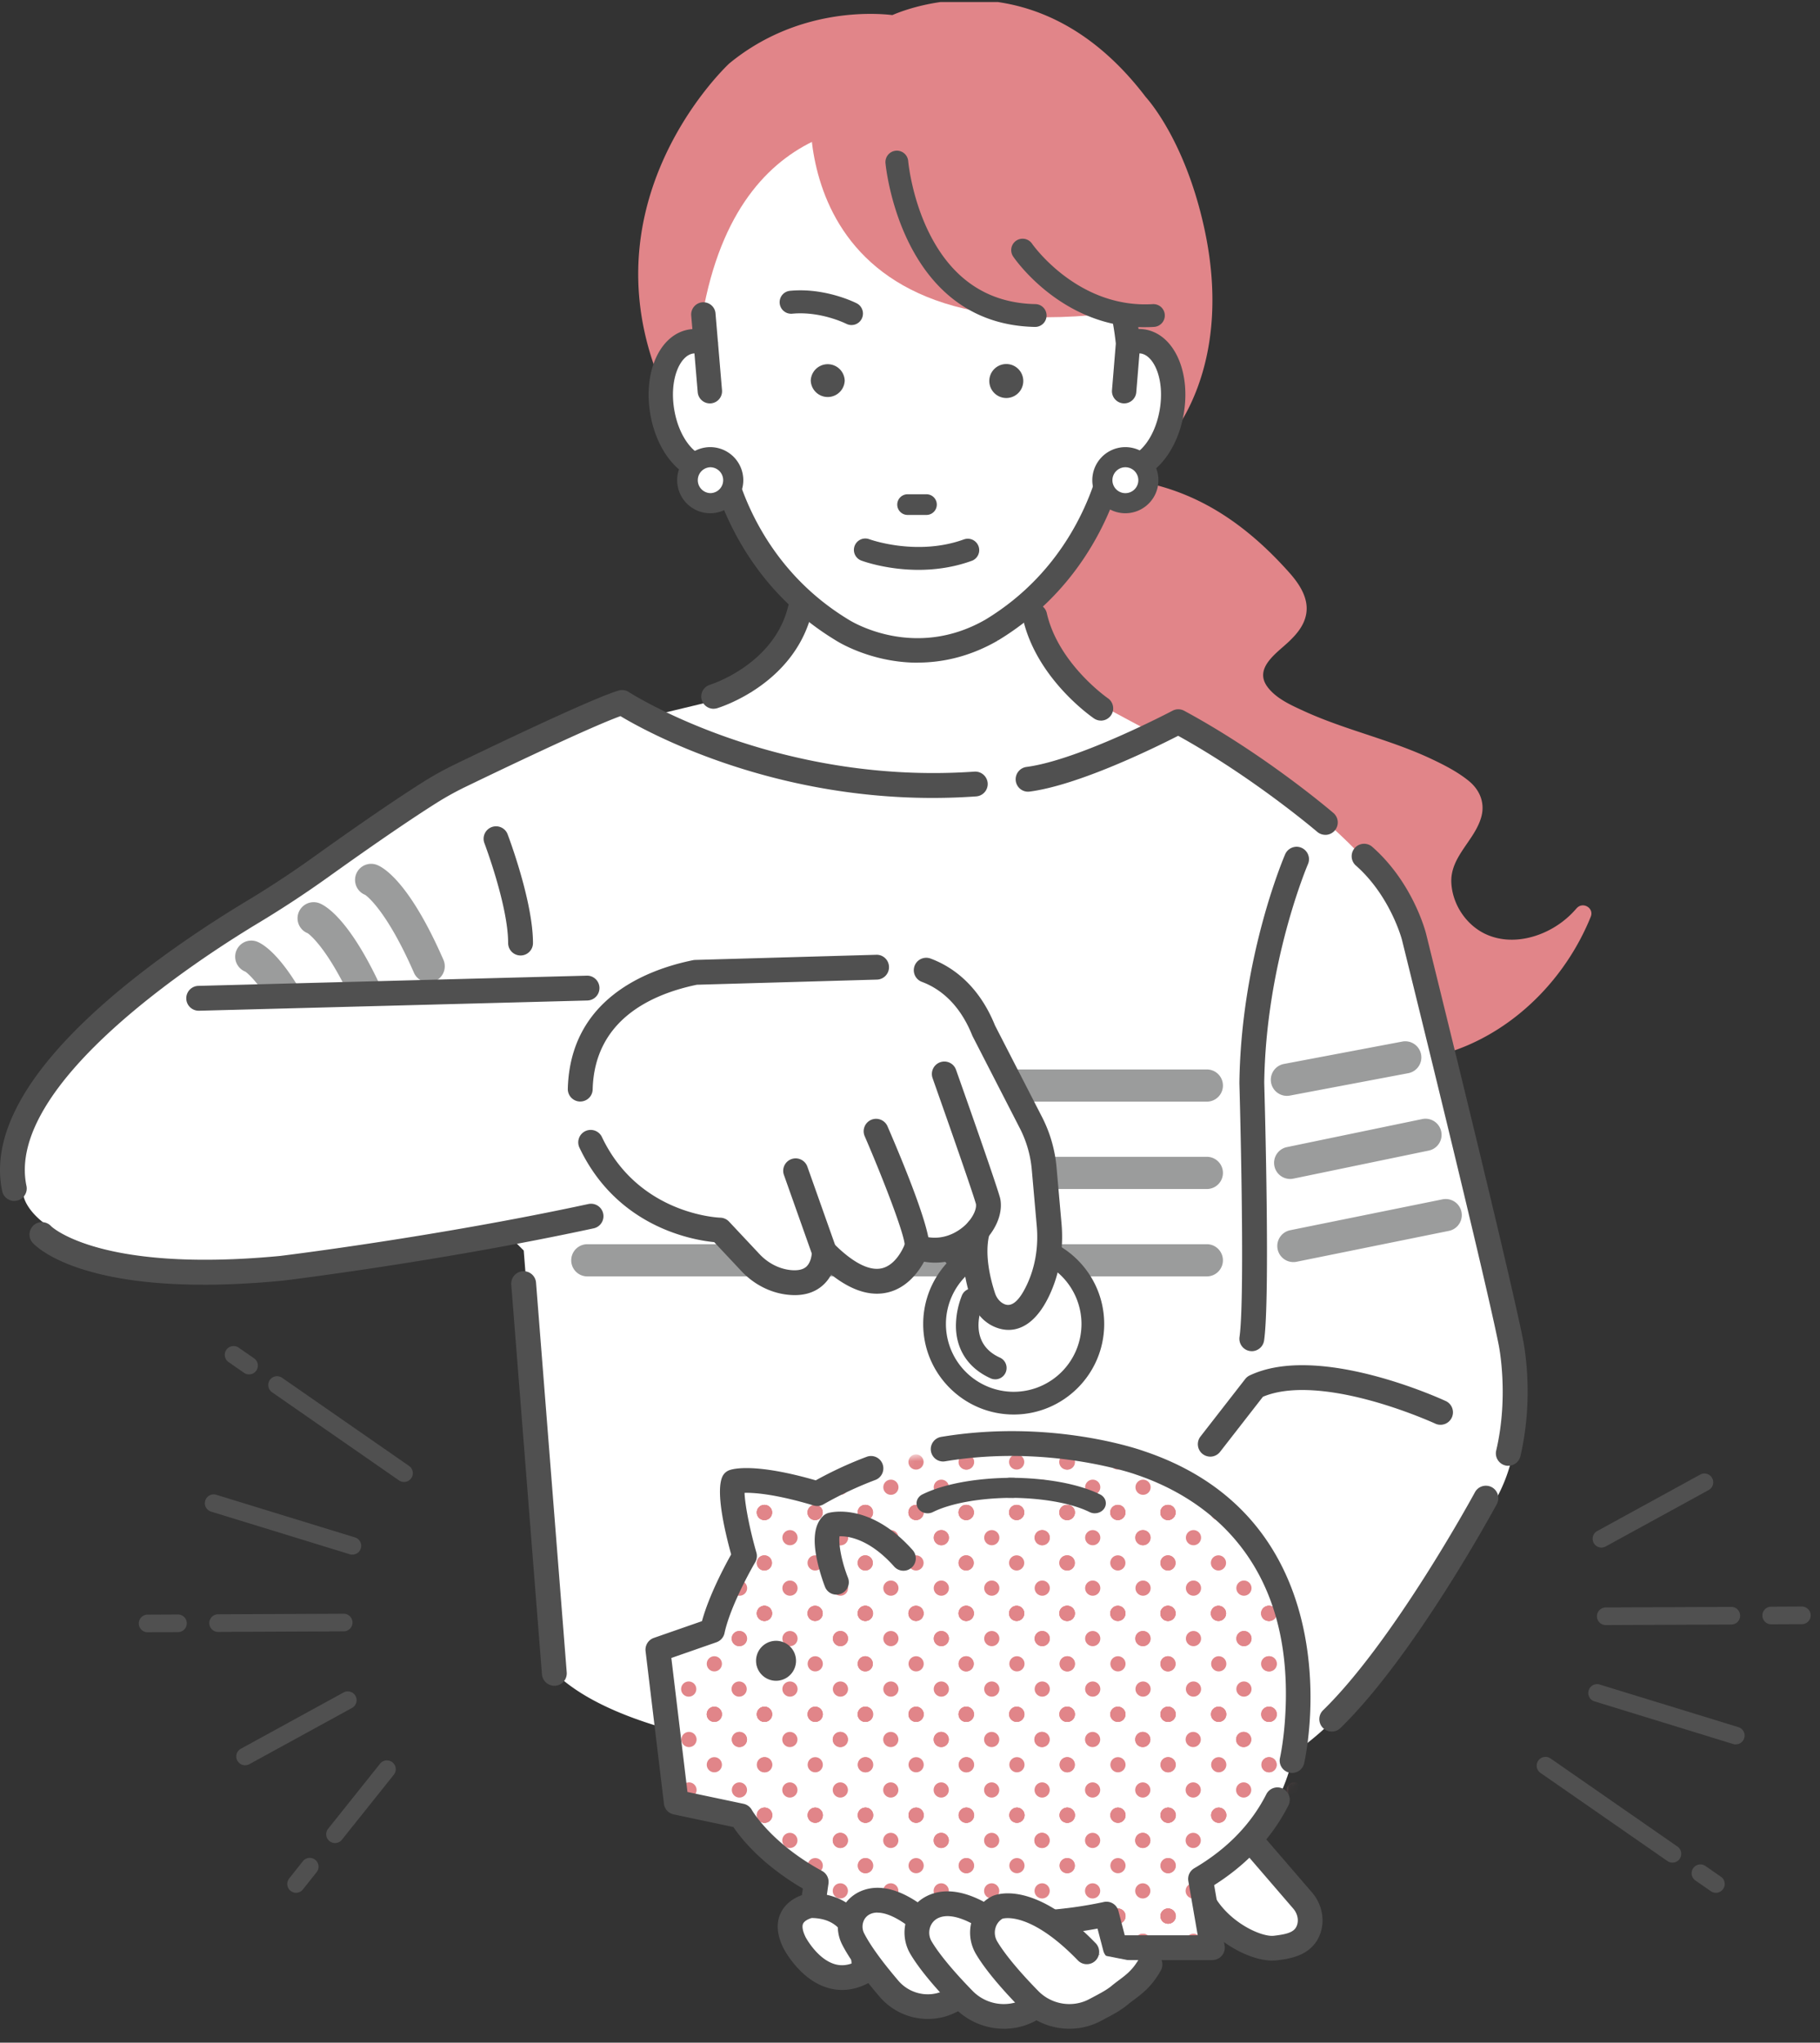 <?xml version="1.0" encoding="utf-8"?>
<svg xmlns="http://www.w3.org/2000/svg" width="180" height="202" fill="none">
  <rect width="100%" height="100%" fill="#333333" stroke="none"/>
  <g clip-path="url(#a)">
    <path d="M114.707 190.555a6.243 6.243 0 1 0-12.314-2.064 6.243 6.243 0 0 0 12.314 2.064z" fill="#fff"/>
    <path d="M155.921 89.825a8.86 8.86 0 0 1-1.44 1.356c-2.018 1.518-4.839 2.285-7.264 1.316-2.086-.83-3.565-2.961-3.678-5.193-.129-2.594 2.316-4.174 2.962-6.518.382-1.378-.141-2.664-1.23-3.554-1.142-.932-2.535-1.633-3.862-2.254-2.698-1.254-5.564-2.091-8.371-3.062-1.404-.486-2.799-1.008-4.149-1.631-1.238-.57-2.644-1.199-3.498-2.308-1.47-1.909.916-3.407 2.137-4.584.76-.732 1.44-1.555 1.645-2.619.306-1.58-.657-3.02-1.654-4.14-5.796-6.52-11.318-8.7-16.744-9.32a41.963 41.963 0 0 0 4.407-3.424.367.367 0 0 0 .048-.048c.286-.29 6.981-7.273 3.845-21.407-1.841-8.306-5.319-12.351-5.757-12.837C102.94-4.047 90.381.574 88.256 1.491c-1.673-.199-9.37-.769-16.126 4.781-.166.152-16.439 15.299-4.843 35.52.045.08.104.155.169.22.241.238 5.987 5.855 14.757 8.957 3.124 1.103 6.86 1.948 10.984 1.948 1.594 0 3.248-.129 4.943-.415-3 22.176 13.092 38.777 13.092 38.777 4.464 4.255 9.595 7.849 15.142 10.543 3.065 1.488 6.355 2.69 9.769 2.996a18.587 18.587 0 0 0 9.033-1.46c5.519-2.386 9.906-7.155 12.149-12.697.356-.884-.803-1.535-1.404-.83v-.006z" fill="#E18589"/>
    <path d="M106.508 68.323a20.382 20.382 0 0 1-1.869-1.57 8.357 8.357 0 0 1-2.569-5.69l-.522-11.851h-.76l-.02-.418h-21.12l-.503 11.402c-.112 2.53-2.933 6.543-4.834 8.22l-11.68 2.803c38.937 15.263 54.045 2.648 54.045 2.648s-8.989-4.66-10.165-5.542l-.003-.002z" fill="#fff"/>
    <path d="M113.052 33.779c-.5-.085-1-.006-1.485.196-1.8-17.418-15.692-21.988-19.153-21.64-3.459-.345-18.782-2.223-22.771 17.904l.177 3.739c-.486-.202-.988-.278-1.485-.197-2.15.365-3.42 3.473-2.835 6.94.586 3.47 2.801 5.987 4.954 5.625.34-.059.654-.191.946-.376.752 3.135 3.447 11.228 11.924 16.354 0 0 6.937 4.477 14.74 0 8.481-5.126 11.173-13.219 11.925-16.354.292.185.606.317.946.376 2.153.362 4.368-2.156 4.955-5.625.583-3.47-.685-6.577-2.836-6.94l-.002-.002z" fill="#fff"/>
    <path d="M113.237 32.664a3.672 3.672 0 0 0-.699-.047c-1.296-9.079-6.172-14.987-10.043-18.35-4.584-3.98-9.497-5.965-11.799-5.811-.058.003-.1.053-.1.112l.095 2.04a.105.105 0 0 0 .118.101c2.871-.285 17.858 6.71 19.627 23.28l-.379 4.61a1.131 1.131 0 0 0 1.033 1.218l.093.002c.581 0 1.075-.454 1.122-1.035l.32-3.91c.082 0 .16 0 .239.013 1.317.222 2.423 2.594 1.912 5.64-.514 3.046-2.333 4.923-3.652 4.702a1.468 1.468 0 0 1-.534-.216 1.128 1.128 0 0 0-1.698.69c-.738 3.077-3.329 10.76-11.4 15.644-7.074 4.05-13.32.174-13.583.008-8.082-4.887-10.673-12.572-11.41-15.652a1.132 1.132 0 0 0-.675-.783 1.137 1.137 0 0 0-1.027.093 1.46 1.46 0 0 1-.528.216c-1.32.219-3.14-1.66-3.655-4.7-.513-3.045.596-5.417 1.91-5.639.075-.011.154-.017.232-.014l.331 3.91a1.134 1.134 0 0 0 1.123 1.036c.031 0 .062 0 .093-.003a1.131 1.131 0 0 0 1.033-1.218l-.387-4.587c0-.033.002-.07 0-.103l-.023-.15-.233-2.75a1.121 1.121 0 0 0-1.218-1.033c-.62.05-1.084.598-1.033 1.218l.12 1.429c-.14.005-.277.02-.415.042-2.807.474-4.458 4.093-3.761 8.239.699 4.138 3.441 7.012 6.243 6.552 1.153 3.913 4.247 11.076 12.081 15.812.138.09 3.442 2.184 8.048 2.184 2.729 0 5.373-.724 7.863-2.153l.022-.014c7.857-4.75 10.954-11.92 12.11-15.83 2.799.46 5.544-2.413 6.243-6.551.699-4.146-.954-7.765-3.764-8.242h.005z" fill="#505050"/>
    <path d="M90.76 65.532c-4.632 0-7.952-2.108-8.09-2.198-7.832-4.732-10.936-11.896-12.096-15.792-2.824.407-5.566-2.485-6.265-6.628-.705-4.188.974-7.846 3.823-8.328.104-.017.213-.031.345-.04l-.115-1.35a1.211 1.211 0 0 1 1.103-1.302c.671-.042 1.247.432 1.3 1.103l.233 2.754.023.143v.11l.387 4.586a1.207 1.207 0 0 1-1.103 1.3 1.21 1.21 0 0 1-1.3-1.104l-.325-3.837a.87.87 0 0 0-.152.014c-1.277.216-2.35 2.549-1.844 5.55.505 2.998 2.279 4.848 3.567 4.637.166-.028.329-.095.5-.205a1.204 1.204 0 0 1 1.816.738c.736 3.069 3.318 10.732 11.377 15.605.264.166 6.476 4.017 13.508-.008 8.045-4.868 10.625-12.528 11.363-15.596.09-.377.36-.691.719-.837a1.212 1.212 0 0 1 1.097.098c.174.11.34.177.506.205 1.28.208 3.054-1.64 3.562-4.64.505-3-.57-5.334-1.85-5.55a1.322 1.322 0 0 0-.154-.014l-.315 3.838a1.204 1.204 0 0 1-1.299 1.103 1.209 1.209 0 0 1-1.104-1.3l.379-4.61c-1.732-16.196-16.112-23.202-19.363-23.202-.064 0-.123 0-.18.008a.172.172 0 0 1-.137-.045.186.186 0 0 1-.065-.132l-.095-2.04a.18.18 0 0 1 .171-.192c.084-.005.171-.008.261-.008 2.411 0 7.164 1.988 11.593 5.836 3.866 3.36 8.744 9.263 10.061 18.33.216-.002.432.014.646.048 2.852.483 4.53 4.14 3.826 8.329-.702 4.146-3.445 7.034-6.266 6.627-1.159 3.894-4.269 11.063-12.124 15.81l-.061-.054.039.068c-2.501 1.437-5.162 2.164-7.902 2.164v.008zm-20.13-18.15c.034 0 .065.022.073.056 1.137 3.857 4.217 11.035 12.048 15.77.14.09 3.422 2.173 8.009 2.173 2.715 0 5.347-.722 7.826-2.145l.062.053-.04-.064c7.855-4.75 10.937-11.93 12.077-15.787.011-.037.045-.065.087-.053 2.765.449 5.462-2.398 6.156-6.49.69-4.104-.935-7.686-3.703-8.152a3.73 3.73 0 0 0-.685-.045c-.039-.006-.073-.028-.078-.065-1.294-9.058-6.162-14.953-10.019-18.302-4.401-3.823-9.109-5.8-11.486-5.8-.09 0-.174 0-.256.01-.017 0-.028.013-.028.03l.096 2.04s.002.018.01.023c.01.006.017.006.029.009.056-.006.118-.009.182-.009 3.273 0 17.783 7.046 19.524 23.355l-.379 4.623a1.052 1.052 0 0 0 .962 1.134l.087.003c.542 0 1.003-.424 1.047-.965l.323-3.908a.076.076 0 0 1 .073-.07c.093 0 .174 0 .253.014 1.353.227 2.495 2.636 1.976 5.727-.418 2.481-2.052 5.047-3.739 4.763a1.518 1.518 0 0 1-.561-.227 1.052 1.052 0 0 0-1.584.645c-.741 3.085-3.34 10.794-11.433 15.692-7.11 4.073-13.4.174-13.665.006-8.107-4.902-10.703-12.61-11.444-15.698a1.057 1.057 0 0 0-.626-.73 1.069 1.069 0 0 0-.957.088c-.188.12-.371.193-.556.227-1.353.224-3.223-1.676-3.742-4.764-.52-3.09.62-5.499 1.97-5.726.073-.011.155-.02.247-.017.04 0 .073.03.076.07l.332 3.91a1.052 1.052 0 1 0 2.096-.17l-.387-4.588v-.106l-.022-.14-.233-2.757a1.046 1.046 0 0 0-1.135-.963 1.057 1.057 0 0 0-.962 1.134l.12 1.429a.08.08 0 0 1-.02.056.08.08 0 0 1-.053.025c-.16.009-.289.02-.407.04-2.765.468-4.39 4.047-3.697 8.151.691 4.09 3.397 6.94 6.156 6.49h.012l-.012-.005z" fill="#505050"/>
    <path d="M101.203 37.638a1.68 1.68 0 1 1-3.359-.001 1.68 1.68 0 0 1 3.359.001zM83.543 37.638a1.68 1.68 0 0 1-3.358 0 1.68 1.68 0 0 1 3.358 0z" fill="#505050"/>
    <path d="M96.821 6.41 80.203 9.697s-3.195 26.456 32.374 20.912c0 0-2.501-23.63-15.756-24.2z" fill="#E18589"/>
    <path d="M102.381 32.224h-.019c-13.205-.264-14.665-15.95-14.679-16.11a1.022 1.022 0 0 1 2.035-.172c.003.037.326 3.63 2.1 7.175 2.294 4.593 5.856 6.967 10.583 7.063a1.022 1.022 0 0 1-.02 2.044z" fill="#505050"/>
    <path d="M102.382 32.33h-.026c-13.308-.267-14.768-16.048-14.782-16.208a1.13 1.13 0 0 1 1.03-1.218 1.126 1.126 0 0 1 1.219 1.03c.002.036.325 3.61 2.088 7.138 2.277 4.553 5.805 6.909 10.49 7.001a1.125 1.125 0 0 1 1.106 1.151 1.133 1.133 0 0 1-1.128 1.106h.003zM88.694 15.114h-.073a.917.917 0 0 0-.834.988c.014.158 1.454 15.748 14.575 16.012l.02.107v-.107a.921.921 0 0 0 .915-.895.901.901 0 0 0-.256-.652.904.904 0 0 0-.64-.28c-4.772-.096-8.365-2.49-10.678-7.122-1.78-3.562-2.108-7.178-2.111-7.214a.91.91 0 0 0-.915-.837h-.003zM84.045 32.013a.975.975 0 0 1-.298-.098c-.04-.02-2.577-1.28-5.41-1.008a1.023 1.023 0 0 1-.193-2.035c3.453-.329 6.409 1.16 6.532 1.224a1.021 1.021 0 0 1-.631 1.917z" fill="#505050"/>
    <path d="M84.025 32.128a1.148 1.148 0 0 1-.331-.11c-.025-.01-2.52-1.265-5.345-.996a1.139 1.139 0 0 1-.985-1.855 1.13 1.13 0 0 1 .77-.408c3.477-.334 6.47 1.171 6.596 1.236.558.286.777.97.494 1.53a1.132 1.132 0 0 1-1.199.603zm-3.208-1.232c1.726.286 2.964.91 2.984.92a.904.904 0 0 0 1.218-.393.91.91 0 0 0-.393-1.22c-.124-.062-3.06-1.539-6.47-1.21a.909.909 0 0 0-.817.988.91.91 0 0 0 .988.816 9.614 9.614 0 0 1 2.487.101l.003-.002zM113.22 32.252c-8.121 0-12.731-6.648-12.93-6.942a1.019 1.019 0 0 1 .272-1.418 1.02 1.02 0 0 1 1.418.27c.045.064 4.517 6.481 12.028 6.02a1.02 1.02 0 1 1 .124 2.038c-.309.02-.615.029-.912.029v.002z" fill="#505050"/>
    <path d="M113.22 32.358c-8.179 0-12.822-6.703-13.016-6.99a1.128 1.128 0 0 1 1.867-1.268c.045.064 4.502 6.425 11.933 5.976.3-.017.589.081.817.278.224.2.359.477.378.777a1.133 1.133 0 0 1-1.058 1.196c-.306.02-.617.028-.921.028v.003zm-12.084-8.536a.903.903 0 0 0-.511.157.903.903 0 0 0-.384.584.922.922 0 0 0 .14.685c.191.28 4.772 6.894 12.839 6.894.301 0 .604-.008.907-.028a.915.915 0 0 0-.112-1.827c-7.546.46-12.079-6.005-12.124-6.07a.915.915 0 0 0-.758-.4l.003.005zM91.629 48.878h-1.867a1.022 1.022 0 0 0 0 2.044h1.867a1.022 1.022 0 0 0 0-2.044zM95.378 53.324c-4.66 1.71-9.328.026-9.404 0a1.126 1.126 0 0 0-.789 2.111c.146.056 2.493.915 5.645.918 1.626 0 3.464-.227 5.325-.91a1.128 1.128 0 0 0-.775-2.116l-.002-.003z" fill="#505050"/>
    <path d="M72.516 47.486a2.276 2.276 0 1 1-4.553 0 2.276 2.276 0 0 1 4.553 0z" fill="#fff"/>
    <path d="M70.243 50.756a3.274 3.274 0 0 1-3.27-3.27 3.275 3.275 0 0 1 3.27-3.27 3.275 3.275 0 0 1 3.27 3.27 3.275 3.275 0 0 1-3.27 3.27zm0-4.55a1.281 1.281 0 0 0 0 2.56 1.28 1.28 0 1 0 0-2.56z" fill="#505050"/>
    <path d="M113.577 47.486a2.276 2.276 0 1 1-4.553 0 2.276 2.276 0 0 1 4.553 0z" fill="#fff"/>
    <path d="M111.3 50.756a3.274 3.274 0 0 1-3.271-3.27 3.275 3.275 0 0 1 3.271-3.27 3.275 3.275 0 0 1 3.27 3.27 3.275 3.275 0 0 1-3.27 3.27zm0-4.55a1.281 1.281 0 1 0 .002 2.562 1.281 1.281 0 0 0-.002-2.562z" fill="#505050"/>
    <path d="M41.305 78.692 14.624 97.281s-15.293 9.892-12.295 20.985c0 0 1.63 11.827 48.102 4.031l1.367 1.367 3.299 41.972c11.991 11.094 54.564 8.693 54.564 8.693l8.778 4.475c14.554-6.987 14.9-10.922 21.491-18.283.937-1.047 4.171-6.579 7.152-10.86a16.056 16.056 0 0 0 2.249-13.623l-9.716-45.385c-8.85-12.646-23.08-19.285-23.08-19.285-25.609 15.175-55.01-1.897-55.01-1.897s-8.828 3.264-20.222 9.221h.002zM128.829 187.941l-5.153-5.982-6.041 4.045c1.757 2.976 6.745 6.833 8.474 6.639 1.37-.152 2.852-.418 3.338-1.912.314-.962.042-2.024-.62-2.79h.002z" fill="#fff"/>
    <path d="M125.827 193.783c-2.325 0-5.895-1.948-7.714-5.031a1.124 1.124 0 0 1 1.934-1.142c1.575 2.667 4.747 4.056 5.942 3.919 1.589-.177 2.17-.455 2.395-1.143.179-.556.025-1.213-.402-1.709l-5.153-5.982a1.127 1.127 0 0 1 .117-1.586 1.127 1.127 0 0 1 1.586.118l5.154 5.981c.938 1.09 1.258 2.575.837 3.871-.744 2.288-3.133 2.555-4.281 2.681a3.883 3.883 0 0 1-.41.023h-.005z" fill="#505050"/>
    <path d="M125.826 193.881c-2.308 0-5.946-1.943-7.801-5.078a1.227 1.227 0 0 1 .429-1.676 1.227 1.227 0 0 1 1.676.43c1.558 2.638 4.666 4.005 5.845 3.871 1.541-.172 2.102-.433 2.31-1.076.171-.525.022-1.142-.385-1.614l-5.154-5.982a1.227 1.227 0 0 1 .129-1.726 1.226 1.226 0 0 1 1.727.129l5.154 5.982c.96 1.115 1.288 2.636.856 3.967-.764 2.349-3.197 2.619-4.365 2.748a4.072 4.072 0 0 1-.421.022v.003zm-6.749-6.726a1.03 1.03 0 0 0-.881 1.547c1.819 3.076 5.376 4.982 7.63 4.982.137 0 .272-.008.398-.022 1.129-.126 3.476-.387 4.2-2.613.41-1.266.098-2.712-.817-3.776l-5.154-5.982a1.027 1.027 0 0 0-1.446-.107 1.027 1.027 0 0 0-.106 1.446l5.154 5.982c.452.525.612 1.215.421 1.808-.239.735-.84 1.027-2.476 1.21-1.227.137-4.438-1.261-6.038-3.967a1.026 1.026 0 0 0-.885-.502v-.006zM54.824 166.604a1.13 1.13 0 0 1-1.126-1.041l-3.035-38.536a1.13 1.13 0 0 1 2.255-.177l3.034 38.536a1.132 1.132 0 0 1-1.038 1.216l-.09.002z" fill="#505050"/>
    <path d="M54.823 166.705a1.233 1.233 0 0 1-1.224-1.134l-3.035-38.535a1.23 1.23 0 0 1 2.022-1.033c.25.213.404.511.429.842l3.035 38.535a1.23 1.23 0 0 1-1.129 1.323l-.098.002zm-3.03-40.795a1.031 1.031 0 0 0-1.03 1.112l3.035 38.535c.045.559.54 1 1.109.946a1.03 1.03 0 0 0 .946-1.109l-3.035-38.535a1.03 1.03 0 0 0-1.021-.949h-.003z" fill="#505050"/>
    <path d="M80.833 147.713c15.641-8.949 31.875-3.063 31.875-3.063 20.303 6.776 15.079 29.452 15.079 29.452-1.415 5.656-4.977 9.328-9.041 11.711l1.176 6.799h-9.615l-.864-3.318c-4.511.974-8.045.921-8.045.921-4.332.134-8.043-.2-11.217-.82l-1.463 3.217h-8.91l.93-6.504c-5.516-2.995-7.442-6.521-7.442-6.521l-6.409-1.353-1.819-15.099 5.393-1.878c.67-3.127 3.175-7.374 3.175-7.374s-1.707-5.926-1.075-7.347c0 0 1.97-.71 8.272 1.177z" fill="#fff"/>
    <mask id="b" style="mask-type:luminance" maskUnits="userSpaceOnUse" x="65" y="142" width="64" height="51">
      <path d="M80.83 147.713c15.64-8.949 31.874-3.063 31.874-3.063 20.303 6.776 15.079 29.452 15.079 29.452-1.414 5.656-4.977 9.328-9.041 11.711l1.176 6.799h-9.614l-.865-3.318c-4.511.974-8.045.921-8.045.921-4.332.135-8.043-.2-11.217-.82l-1.463 3.217h-8.91l.93-6.504c-5.516-2.995-7.442-6.521-7.442-6.521l-6.409-1.353-1.819-15.099 5.393-1.878c.67-3.127 3.175-7.374 3.175-7.374s-1.707-5.926-1.075-7.347c0 0 1.97-.71 8.272 1.177z" fill="#fff"/>
    </mask>
    <g mask="url(#b)" fill="#E18589">
      <path d="M125.496 150.318a.75.75 0 1 0 0-1.499.75.75 0 0 0 0 1.499zM125.496 145.329a.749.749 0 1 0 0-1.497.749.749 0 0 0 0 1.497zM127.988 147.822a.75.75 0 1 0 0-1.498.75.75 0 0 0 0 1.498zM127.988 142.831a.75.75 0 1 0 0-1.498.75.75 0 0 0 0 1.498zM123.001 142.831a.75.75 0 1 0 .001-1.499.75.75 0 0 0-.001 1.499zM125.496 160.297a.75.75 0 1 0 0-1.499.75.75 0 0 0 0 1.499zM125.496 155.309a.75.75 0 1 0 0-1.499.75.75 0 0 0 0 1.499z"/>
      <path d="M125.496 150.318a.75.75 0 1 0 0-1.499.75.75 0 0 0 0 1.499zM120.505 150.318a.75.75 0 1 0 0-1.5.75.75 0 0 0 0 1.5zM127.988 157.801a.75.75 0 1 0 0-1.498.75.75 0 0 0 0 1.498zM127.988 152.81a.75.75 0 1 0 0-1.498.75.75 0 0 0 0 1.498zM123.001 152.81a.75.75 0 1 0 .001-1.499.75.75 0 0 0-.001 1.499zM125.496 170.276a.75.75 0 1 0 0-1.499.75.75 0 0 0 0 1.499zM125.496 165.285a.75.75 0 1 0 0-1.498.75.75 0 0 0 0 1.498zM125.496 160.297a.75.75 0 1 0 0-1.499.75.75 0 0 0 0 1.499zM120.505 160.297a.75.75 0 1 0 0-1.5.75.75 0 0 0 0 1.5zM127.988 167.78a.75.75 0 1 0 0-1.498.75.75 0 0 0 0 1.498zM127.988 162.789a.75.75 0 1 0 0-1.498.75.75 0 0 0 0 1.498zM123.001 162.789a.75.75 0 1 0 .001-1.499.75.75 0 0 0-.001 1.499zM125.496 180.255a.749.749 0 1 0 0-1.497.749.749 0 0 0 0 1.497zM125.496 175.264a.749.749 0 1 0 0-1.497.749.749 0 0 0 0 1.497z"/>
      <path d="M125.496 170.276a.75.75 0 1 0 0-1.498.75.75 0 0 0 0 1.498zM120.505 170.276a.75.75 0 1 0 .001-1.499.75.75 0 0 0-.001 1.499zM127.988 177.76a.75.75 0 1 0 0-1.499.75.75 0 0 0 0 1.499zM127.988 172.769a.75.75 0 1 0 0-1.499.75.75 0 0 0 0 1.499zM123.001 172.769a.75.75 0 1 0 0-1.5.75.75 0 0 0 0 1.5zM125.496 190.234a.749.749 0 1 0 0-1.497.749.749 0 0 0 0 1.497zM125.496 185.243a.749.749 0 1 0 0-1.497.749.749 0 0 0 0 1.497zM125.496 180.255a.75.75 0 1 0 0-1.498.75.75 0 0 0 0 1.498zM120.505 180.255a.75.75 0 1 0 .001-1.499.75.75 0 0 0-.001 1.499zM127.988 187.739a.75.75 0 1 0 0-1.499.75.75 0 0 0 0 1.499zM127.988 182.748a.75.75 0 1 0 0-1.499.75.75 0 0 0 0 1.499zM123.001 182.748a.75.75 0 1 0 0-1.5.75.75 0 0 0 0 1.5z"/>
      <path d="M125.496 190.234a.75.75 0 1 0 0-1.498.75.75 0 0 0 0 1.498zM120.505 190.234a.75.75 0 1 0 .001-1.499.75.75 0 0 0-.001 1.499zM127.988 192.727a.75.75 0 1 0 0-1.498.75.75 0 0 0 0 1.498zM123.001 192.727a.75.75 0 1 0 .001-1.499.75.75 0 0 0-.001 1.499zM125.498 150.318a.747.747 0 0 0 .746-.75.747.747 0 0 0-.746-.749.75.75 0 1 0 0 1.499zM120.507 150.318a.75.75 0 1 0 0-1.5.75.75 0 0 0 0 1.5zM115.513 150.318a.75.75 0 1 0 0-1.5.75.75 0 0 0 0 1.5zM125.498 145.327a.747.747 0 0 0 .746-.75.747.747 0 0 0-.746-.749.75.75 0 1 0 0 1.499zM120.507 145.327a.75.75 0 1 0 0-1.5.75.75 0 0 0 0 1.5zM115.513 145.329a.75.75 0 1 0 .001-1.499.75.75 0 0 0-.001 1.499zM118.009 147.822a.75.75 0 1 0 .001-1.499.75.75 0 0 0-.001 1.499zM122.999 147.822a.75.75 0 1 0 .001-1.499.75.75 0 0 0-.001 1.499zM118.009 142.831a.75.75 0 1 0 .001-1.499.75.75 0 0 0-.001 1.499zM122.999 142.831a.75.75 0 1 0 .001-1.499.75.75 0 0 0-.001 1.499zM113.023 142.831a.749.749 0 1 0 0-1.499.748.748 0 0 0-.75.75c0 .415.334.749.75.749zM125.498 160.297a.747.747 0 0 0 .746-.75.747.747 0 0 0-.746-.749.75.75 0 1 0 0 1.499zM120.507 160.297a.75.75 0 1 0 0-1.5.75.75 0 0 0 0 1.5zM115.513 160.297a.75.75 0 1 0 0-1.5.75.75 0 0 0 0 1.5zM125.498 155.306a.747.747 0 0 0 .746-.75.747.747 0 0 0-.746-.749.75.75 0 1 0 0 1.499zM120.507 155.306a.75.75 0 1 0 0-1.5.75.75 0 0 0 0 1.5zM115.513 155.309a.75.75 0 1 0 0-1.5.75.75 0 0 0 0 1.5z"/>
      <path d="M125.498 150.318a.747.747 0 0 0 .746-.75.747.747 0 0 0-.746-.749.75.75 0 1 0 0 1.499zM120.507 150.318a.75.75 0 1 0 0-1.5.75.75 0 0 0 0 1.5zM115.513 150.318a.75.75 0 1 0 0-1.5.75.75 0 0 0 0 1.5zM110.527 150.318a.75.75 0 1 0 0-1.499.75.75 0 0 0 0 1.499zM118.009 157.801a.75.75 0 1 0 .001-1.499.75.75 0 0 0-.001 1.499zM122.999 157.801a.75.75 0 1 0 .001-1.499.75.75 0 0 0-.001 1.499zM118.009 152.81a.75.75 0 1 0 .001-1.499.75.75 0 0 0-.001 1.499zM122.999 152.81a.75.75 0 1 0 .001-1.499.75.75 0 0 0-.001 1.499zM113.023 152.81a.749.749 0 1 0 0-1.499.748.748 0 0 0-.75.75c0 .415.334.749.75.749zM125.498 170.276a.747.747 0 0 0 .746-.75.747.747 0 0 0-.746-.749.75.75 0 1 0 0 1.499zM120.507 170.276a.75.75 0 1 0 0-1.5.75.75 0 0 0 0 1.5zM115.513 170.276a.75.75 0 1 0 0-1.5.75.75 0 0 0 0 1.5zM125.498 165.285a.747.747 0 0 0 .746-.75.747.747 0 0 0-.746-.749.75.75 0 1 0 0 1.499zM120.507 165.285a.75.75 0 1 0 .001-1.499.75.75 0 0 0-.001 1.499zM115.513 165.285a.75.75 0 1 0 0-1.5.75.75 0 0 0 0 1.5zM125.498 160.297a.747.747 0 0 0 .746-.75.747.747 0 0 0-.746-.749.75.75 0 1 0 0 1.499zM120.507 160.297a.75.75 0 1 0 0-1.5.75.75 0 0 0 0 1.5zM115.513 160.297a.75.75 0 1 0 0-1.5.75.75 0 0 0 0 1.5zM110.527 160.297a.75.75 0 1 0 0-1.499.75.75 0 0 0 0 1.499zM118.009 167.78a.75.75 0 1 0 .001-1.499.75.75 0 0 0-.001 1.499zM122.999 167.78a.75.75 0 1 0 .001-1.499.75.75 0 0 0-.001 1.499zM118.009 162.789a.75.75 0 1 0 .001-1.499.75.75 0 0 0-.001 1.499zM122.999 162.789a.75.75 0 1 0 .001-1.499.75.75 0 0 0-.001 1.499zM113.023 162.789a.749.749 0 1 0 0-1.499.748.748 0 1 0 0 1.499zM125.498 180.255a.747.747 0 0 0 .746-.749.747.747 0 1 0-1.496 0c0 .415.334.749.75.749zM120.507 180.255a.75.75 0 1 0 .001-1.499.75.75 0 0 0-.001 1.499zM115.513 180.255a.75.75 0 1 0 .001-1.499.75.75 0 0 0-.001 1.499zM125.498 175.264a.747.747 0 0 0 .746-.749.747.747 0 1 0-1.496 0c0 .415.334.749.75.749zM120.507 175.264a.75.75 0 1 0 .001-1.499.75.75 0 0 0-.001 1.499zM115.513 175.264a.75.75 0 1 0 .001-1.499.75.75 0 0 0-.001 1.499z"/>
      <path d="M125.498 170.276a.747.747 0 0 0 .746-.749.747.747 0 1 0-1.496 0c0 .415.334.749.75.749zM120.507 170.276a.75.75 0 1 0 .001-1.499.75.75 0 0 0-.001 1.499zM115.513 170.276a.75.75 0 1 0 .001-1.499.75.75 0 0 0-.001 1.499zM110.527 170.276a.75.75 0 1 0 0-1.498.75.75 0 0 0 0 1.498zM118.009 177.76a.75.75 0 1 0 0-1.5.75.75 0 0 0 0 1.5zM122.999 177.76a.75.75 0 1 0 0-1.5.75.75 0 0 0 0 1.5zM118.009 172.769a.75.75 0 1 0 0-1.5.75.75 0 0 0 0 1.5zM122.999 172.769a.75.75 0 1 0 0-1.5.75.75 0 0 0 0 1.5zM113.023 172.769a.749.749 0 1 0 0-1.499.748.748 0 0 0-.75.749c0 .416.334.75.75.75zM125.498 190.234a.747.747 0 0 0 .746-.749.747.747 0 1 0-1.496 0c0 .415.334.749.75.749zM120.507 190.234a.75.75 0 1 0 .001-1.499.75.75 0 0 0-.001 1.499zM115.513 190.234a.75.75 0 1 0 .001-1.499.75.75 0 0 0-.001 1.499zM125.498 185.243a.747.747 0 0 0 .746-.749.747.747 0 1 0-1.496 0c0 .415.334.749.75.749zM120.507 185.243a.75.75 0 1 0 .001-1.499.75.75 0 0 0-.001 1.499zM115.513 185.243a.75.75 0 1 0 .001-1.499.75.75 0 0 0-.001 1.499zM125.498 180.255a.747.747 0 0 0 .746-.749.747.747 0 1 0-1.496 0c0 .415.334.749.75.749zM120.507 180.255a.75.75 0 1 0 .001-1.499.75.75 0 0 0-.001 1.499zM115.513 180.255a.75.75 0 1 0 .001-1.499.75.75 0 0 0-.001 1.499zM110.527 180.255a.75.75 0 1 0 0-1.498.75.75 0 0 0 0 1.498zM118.009 187.739a.75.75 0 1 0 0-1.5.75.75 0 0 0 0 1.5zM122.999 187.739a.75.75 0 1 0 0-1.5.75.75 0 0 0 0 1.5zM118.009 182.748a.75.75 0 1 0 0-1.5.75.75 0 0 0 0 1.5zM122.999 182.748a.75.75 0 1 0 0-1.5.75.75 0 0 0 0 1.5zM113.023 182.748a.749.749 0 1 0 0-1.499.748.748 0 0 0-.75.749c0 .416.334.75.75.75z"/>
      <path d="M125.498 190.234a.747.747 0 0 0 .746-.749.747.747 0 1 0-1.496 0c0 .415.334.749.75.749zM120.507 190.234a.75.75 0 1 0 .001-1.499.75.75 0 0 0-.001 1.499zM115.513 190.234a.75.75 0 1 0 .001-1.499.75.75 0 0 0-.001 1.499zM110.527 190.234a.75.75 0 1 0 0-1.498.75.75 0 0 0 0 1.498zM118.009 192.727a.75.75 0 1 0 .001-1.499.75.75 0 0 0-.001 1.499zM122.999 192.727a.75.75 0 1 0 .001-1.499.75.75 0 0 0-.001 1.499zM113.023 192.727a.749.749 0 1 0 0-1.499.748.748 0 0 0-.75.75c0 .415.334.749.75.749zM115.517 150.318a.747.747 0 0 0 .747-.75.747.747 0 1 0-1.496 0c0 .416.334.75.749.75zM110.529 150.318a.75.75 0 1 0 0-1.499.75.75 0 0 0 0 1.499zM105.537 150.318a.75.75 0 1 0 0-1.499.75.75 0 0 0 0 1.499zM115.517 145.327a.747.747 0 0 0 .747-.75.747.747 0 1 0-1.496 0c0 .416.334.75.749.75zM110.529 145.327a.75.75 0 1 0 0-1.499.75.75 0 0 0 0 1.499zM105.537 145.329a.749.749 0 1 0 0-1.497.749.749 0 0 0 0 1.497zM108.033 147.822a.75.75 0 1 0 0-1.498.75.75 0 0 0 0 1.498zM113.023 147.822a.749.749 0 1 0 0-1.497.749.749 0 0 0 0 1.497zM108.033 142.831a.75.75 0 1 0 0-1.498.75.75 0 0 0 0 1.498zM113.023 142.831a.749.749 0 1 0 0-1.497.749.749 0 0 0 0 1.497zM103.044 142.831a.75.75 0 1 0 .001-1.499.75.75 0 0 0-.001 1.499zM115.517 160.297a.747.747 0 0 0 .747-.75.747.747 0 1 0-1.496 0c0 .416.334.75.749.75zM110.529 160.297a.75.75 0 1 0 0-1.499.75.75 0 0 0 0 1.499zM105.537 160.297a.75.75 0 1 0 0-1.499.75.75 0 0 0 0 1.499zM115.517 155.306a.747.747 0 0 0 .747-.75.747.747 0 1 0-1.496 0c0 .416.334.75.749.75zM110.529 155.306a.75.75 0 1 0 0-1.499.75.75 0 0 0 0 1.499zM105.537 155.309a.75.75 0 1 0 0-1.499.75.75 0 0 0 0 1.499z"/>
      <path d="M115.517 150.318a.747.747 0 0 0 .747-.75.747.747 0 1 0-1.496 0c0 .416.334.75.749.75zM110.529 150.318a.75.75 0 1 0 0-1.499.75.75 0 0 0 0 1.499zM105.537 150.318a.75.75 0 1 0 0-1.499.75.75 0 0 0 0 1.499zM100.548 150.318a.75.75 0 1 0 0-1.5.75.75 0 0 0 0 1.5zM108.033 157.801a.75.75 0 1 0 0-1.498.75.75 0 0 0 0 1.498zM113.023 157.801a.749.749 0 1 0 0-1.497.749.749 0 0 0 0 1.497zM108.033 152.81a.75.75 0 1 0 0-1.498.75.75 0 0 0 0 1.498zM113.023 152.81a.749.749 0 1 0 0-1.497.749.749 0 0 0 0 1.497zM103.044 152.81a.75.75 0 1 0 .001-1.499.75.75 0 0 0-.001 1.499zM115.517 170.276a.747.747 0 0 0 .747-.75.747.747 0 1 0-1.496 0c0 .416.334.75.749.75zM110.529 170.276a.75.75 0 1 0 0-1.499.75.75 0 0 0 0 1.499zM105.537 170.276a.75.75 0 1 0 0-1.499.75.75 0 0 0 0 1.499zM115.517 165.285a.747.747 0 0 0 .747-.749.747.747 0 1 0-1.496 0c0 .415.334.749.749.749zM110.529 165.285a.75.75 0 1 0 0-1.498.75.75 0 0 0 0 1.498zM105.537 165.285a.75.75 0 1 0 0-1.498.75.75 0 0 0 0 1.498zM115.517 160.297a.747.747 0 0 0 .747-.75.747.747 0 1 0-1.496 0c0 .416.334.75.749.75zM110.529 160.297a.75.75 0 1 0 0-1.499.75.75 0 0 0 0 1.499zM105.537 160.297a.75.75 0 1 0 0-1.499.75.75 0 0 0 0 1.499zM100.548 160.297a.75.75 0 1 0 0-1.5.75.75 0 0 0 0 1.5zM108.033 167.78a.75.75 0 1 0 0-1.498.75.75 0 0 0 0 1.498zM113.023 167.78a.749.749 0 1 0 0-1.497.749.749 0 0 0 0 1.497zM108.033 162.789a.75.75 0 1 0 0-1.498.75.75 0 0 0 0 1.498zM113.023 162.789a.749.749 0 1 0 0-1.497.749.749 0 0 0 0 1.497zM103.044 162.789a.75.75 0 1 0 .001-1.499.75.75 0 0 0-.001 1.499zM115.517 180.255a.747.747 0 0 0 .747-.749.747.747 0 1 0-1.496 0c0 .415.334.749.749.749zM110.529 180.255a.75.75 0 1 0 0-1.498.75.75 0 0 0 0 1.498zM105.537 180.255a.749.749 0 1 0 0-1.497.749.749 0 0 0 0 1.497zM115.517 175.264a.747.747 0 0 0 .747-.749.747.747 0 1 0-1.496 0c0 .415.334.749.749.749zM110.529 175.264a.75.75 0 1 0 0-1.498.75.75 0 0 0 0 1.498zM105.537 175.264a.749.749 0 1 0 0-1.497.749.749 0 0 0 0 1.497z"/>
      <path d="M115.517 170.276a.747.747 0 0 0 .747-.75.747.747 0 1 0-1.496 0c0 .416.334.75.749.75zM110.529 170.276a.75.75 0 1 0 0-1.499.75.75 0 0 0 0 1.499zM105.537 170.276a.75.75 0 1 0 0-1.499.75.75 0 0 0 0 1.499zM100.548 170.276a.75.75 0 1 0 0-1.5.75.75 0 0 0 0 1.5zM108.033 177.76a.75.75 0 1 0 0-1.499.75.75 0 0 0 0 1.499zM113.023 177.76a.749.749 0 1 0 0-1.498.749.749 0 0 0 0 1.498zM108.033 172.769a.75.75 0 1 0 0-1.499.75.75 0 0 0 0 1.499zM113.023 172.769a.749.749 0 1 0 0-1.498.749.749 0 0 0 0 1.498zM103.044 172.769a.75.75 0 1 0 0-1.5.75.75 0 0 0 0 1.5zM115.517 190.234a.747.747 0 0 0 .747-.749.747.747 0 1 0-1.496 0c0 .415.334.749.749.749zM110.529 190.234a.75.75 0 1 0 0-1.498.75.75 0 0 0 0 1.498zM105.537 190.234a.749.749 0 1 0 0-1.497.749.749 0 0 0 0 1.497zM115.517 185.243a.747.747 0 0 0 .747-.749.747.747 0 1 0-1.496 0c0 .415.334.749.749.749zM110.529 185.243a.75.75 0 1 0 0-1.498.75.75 0 0 0 0 1.498zM105.537 185.243a.749.749 0 1 0 0-1.497.749.749 0 0 0 0 1.497zM115.517 180.255a.747.747 0 0 0 .747-.749.747.747 0 1 0-1.496 0c0 .415.334.749.749.749zM110.529 180.255a.75.75 0 1 0 0-1.498.75.75 0 0 0 0 1.498zM105.537 180.255a.75.75 0 1 0 0-1.498.75.75 0 0 0 0 1.498zM100.548 180.255a.75.75 0 1 0 .001-1.499.75.75 0 0 0-.001 1.499zM108.033 187.739a.75.75 0 1 0 0-1.499.75.75 0 0 0 0 1.499zM113.023 187.739a.749.749 0 1 0 0-1.498.749.749 0 0 0 0 1.498zM108.033 182.748a.75.75 0 1 0 0-1.499.75.75 0 0 0 0 1.499zM113.023 182.748a.749.749 0 1 0 0-1.498.749.749 0 0 0 0 1.498zM103.044 182.748a.75.75 0 1 0 0-1.5.75.75 0 0 0 0 1.5z"/>
      <path d="M115.517 190.234a.747.747 0 0 0 .747-.749.747.747 0 1 0-1.496 0c0 .415.334.749.749.749zM110.529 190.234a.75.75 0 1 0 0-1.498.75.75 0 0 0 0 1.498zM105.537 190.234a.75.75 0 1 0 0-1.498.75.75 0 0 0 0 1.498zM100.548 190.234a.75.75 0 1 0 .001-1.499.75.75 0 0 0-.001 1.499zM108.033 192.727a.75.75 0 1 0 0-1.498.75.75 0 0 0 0 1.498zM113.023 192.727a.749.749 0 1 0 0-1.497.749.749 0 0 0 0 1.497zM103.044 192.727a.75.75 0 1 0 .001-1.499.75.75 0 0 0-.001 1.499zM105.537 150.318a.747.747 0 0 0 .746-.75.747.747 0 0 0-.746-.749.75.75 0 1 0 0 1.499zM100.548 150.318a.75.75 0 1 0 0-1.5.75.75 0 0 0 0 1.5zM95.554 150.318a.75.75 0 1 0 0-1.5.75.75 0 0 0 0 1.5zM105.537 145.327a.747.747 0 0 0 .746-.75.747.747 0 0 0-.746-.749.75.75 0 1 0 0 1.499zM100.548 145.327a.75.75 0 1 0 0-1.5.75.75 0 0 0 0 1.5zM95.554 145.329a.75.75 0 1 0 .001-1.498.75.75 0 0 0 0 1.498zM98.05 147.822a.75.75 0 1 0 0-1.498.75.75 0 0 0 0 1.498zM103.041 147.822a.75.75 0 1 0 0-1.498.75.75 0 0 0 0 1.498zM98.05 142.831a.75.75 0 1 0 0-1.498.75.75 0 0 0 0 1.498zM103.041 142.831a.75.75 0 1 0 0-1.498.75.75 0 0 0 0 1.498zM93.064 142.831a.75.75 0 1 0 0-1.498.75.75 0 0 0 0 1.498zM105.537 160.297a.747.747 0 0 0 .746-.75.747.747 0 0 0-.746-.749.75.75 0 1 0 0 1.499zM100.548 160.297a.75.75 0 1 0 0-1.5.75.75 0 0 0 0 1.5zM95.554 160.297a.75.75 0 1 0 0-1.5.75.75 0 0 0 0 1.5zM105.537 155.306a.747.747 0 0 0 .746-.75.747.747 0 0 0-.746-.749.75.75 0 1 0 0 1.499zM100.548 155.306a.75.75 0 1 0 0-1.5.75.75 0 0 0 0 1.5zM95.554 155.309a.75.75 0 1 0 0-1.5.75.75 0 0 0 0 1.5z"/>
      <path d="M105.537 150.318a.747.747 0 0 0 .746-.75.747.747 0 0 0-.746-.749.75.75 0 1 0 0 1.499zM100.548 150.318a.75.75 0 1 0 0-1.5.75.75 0 0 0 0 1.5zM95.554 150.318a.75.75 0 1 0 0-1.499.75.75 0 0 0 0 1.499zM90.568 150.318a.75.75 0 1 0 0-1.499.75.75 0 0 0 0 1.499zM98.05 157.801a.75.75 0 1 0 0-1.498.75.75 0 0 0 0 1.498zM103.041 157.801a.75.75 0 1 0 0-1.498.75.75 0 0 0 0 1.498zM98.05 152.81a.75.75 0 1 0 0-1.498.75.75 0 0 0 0 1.498zM103.041 152.81a.75.75 0 1 0 0-1.498.75.75 0 0 0 0 1.498zM93.064 152.81a.75.75 0 1 0 0-1.498.75.75 0 0 0 0 1.498zM105.537 170.276a.747.747 0 0 0 .746-.75.747.747 0 0 0-.746-.749.75.75 0 1 0 0 1.499zM100.548 170.276a.75.75 0 1 0 0-1.5.75.75 0 0 0 0 1.5zM95.554 170.276a.75.75 0 1 0 0-1.5.75.75 0 0 0 0 1.5zM105.537 165.285a.747.747 0 0 0 .746-.749.747.747 0 1 0-1.496 0c0 .415.334.749.75.749zM100.548 165.285a.75.75 0 1 0 .001-1.499.75.75 0 0 0-.001 1.499zM95.554 165.285a.75.75 0 1 0 0-1.5.75.75 0 0 0 0 1.5zM105.537 160.297a.747.747 0 0 0 .746-.75.747.747 0 0 0-.746-.749.75.75 0 1 0 0 1.499zM100.548 160.297a.75.75 0 1 0 0-1.5.75.75 0 0 0 0 1.5zM95.554 160.297a.75.75 0 1 0 0-1.499.75.75 0 0 0 0 1.499zM90.568 160.297a.75.75 0 1 0 0-1.499.75.75 0 0 0 0 1.499zM98.05 167.78a.75.75 0 1 0 0-1.498.75.75 0 0 0 0 1.498zM103.041 167.78a.75.75 0 1 0 0-1.498.75.75 0 0 0 0 1.498zM98.05 162.789a.75.75 0 1 0 0-1.498.75.75 0 0 0 0 1.498zM103.041 162.789a.75.75 0 1 0 0-1.498.75.75 0 0 0 0 1.498zM93.064 162.789a.75.75 0 1 0 0-1.498.75.75 0 0 0 0 1.498zM105.537 180.255a.747.747 0 0 0 .746-.749.747.747 0 1 0-1.496 0c0 .415.334.749.75.749zM100.548 180.255a.75.75 0 1 0 .001-1.499.75.75 0 0 0-.001 1.499zM95.554 180.255a.75.75 0 1 0 .001-1.498.75.75 0 0 0 0 1.498zM105.537 175.264a.747.747 0 0 0 .746-.749.747.747 0 1 0-1.496 0c0 .415.334.749.75.749zM100.548 175.264a.75.75 0 1 0 .001-1.499.75.75 0 0 0-.001 1.499zM95.554 175.264a.75.75 0 1 0 .001-1.498.75.75 0 0 0 0 1.498z"/>
      <path d="M105.537 170.276a.747.747 0 0 0 .746-.749.747.747 0 1 0-1.496 0c0 .415.334.749.75.749zM100.548 170.276a.75.75 0 1 0 .001-1.499.75.75 0 0 0-.001 1.499zM95.554 170.276a.75.75 0 1 0 0-1.498.75.75 0 0 0 0 1.498zM90.568 170.276a.75.75 0 1 0 0-1.498.75.75 0 0 0 0 1.498zM98.05 177.76a.75.75 0 1 0 0-1.499.75.75 0 0 0 0 1.499zM103.041 177.76a.75.75 0 1 0 0-1.499.75.75 0 0 0 0 1.499zM98.05 172.769a.75.75 0 1 0 0-1.499.75.75 0 0 0 0 1.499zM103.041 172.769a.75.75 0 1 0 0-1.499.75.75 0 0 0 0 1.499zM93.064 172.769a.75.75 0 1 0 0-1.499.75.75 0 0 0 0 1.499zM105.537 190.234a.747.747 0 0 0 .746-.749.747.747 0 1 0-1.496 0c0 .415.334.749.75.749zM100.548 190.234a.75.75 0 1 0 .001-1.499.75.75 0 0 0-.001 1.499zM95.554 190.234a.75.75 0 1 0 .001-1.498.75.75 0 0 0 0 1.498zM105.537 185.243a.747.747 0 0 0 .746-.749.747.747 0 1 0-1.496 0c0 .415.334.749.75.749zM100.548 185.243a.75.75 0 1 0 .001-1.499.75.75 0 0 0-.001 1.499zM95.554 185.243a.75.75 0 1 0 .001-1.498.75.75 0 0 0 0 1.498zM105.537 180.255a.747.747 0 0 0 .746-.749.747.747 0 1 0-1.496 0c0 .415.334.749.75.749zM100.548 180.255a.75.75 0 1 0 .001-1.499.75.75 0 0 0-.001 1.499zM95.554 180.255a.75.75 0 1 0 0-1.498.75.75 0 0 0 0 1.498zM90.568 180.255a.75.75 0 1 0 0-1.498.75.75 0 0 0 0 1.498zM98.05 187.739a.75.75 0 1 0 0-1.499.75.75 0 0 0 0 1.499zM103.041 187.739a.75.75 0 1 0 0-1.499.75.75 0 0 0 0 1.499zM98.05 182.748a.75.75 0 1 0 0-1.499.75.75 0 0 0 0 1.499zM103.041 182.748a.75.75 0 1 0 0-1.499.75.75 0 0 0 0 1.499zM93.064 182.748a.75.75 0 1 0 0-1.499.75.75 0 0 0 0 1.499z"/>
      <path d="M105.537 190.234a.747.747 0 0 0 .746-.749.747.747 0 1 0-1.496 0c0 .415.334.749.75.749zM100.548 190.234a.75.75 0 1 0 .001-1.499.75.75 0 0 0-.001 1.499zM95.554 190.234a.75.75 0 1 0 0-1.498.75.75 0 0 0 0 1.498zM90.568 190.234a.75.75 0 1 0 0-1.498.75.75 0 0 0 0 1.498zM98.05 192.727a.75.75 0 1 0 0-1.498.75.75 0 0 0 0 1.498zM103.041 192.727a.75.75 0 1 0 0-1.498.75.75 0 0 0 0 1.498zM93.064 192.727a.75.75 0 1 0 0-1.498.75.75 0 0 0 0 1.498zM95.556 150.318a.747.747 0 0 0 .747-.75.75.75 0 1 0-.747.75zM90.568 150.318a.75.75 0 1 0 0-1.499.75.75 0 0 0 0 1.499zM85.576 150.318a.75.75 0 1 0-.001-1.5.75.75 0 0 0 0 1.5zM95.556 145.327a.747.747 0 0 0 .747-.75.75.75 0 1 0-.747.75zM90.568 145.327a.75.75 0 1 0 0-1.499.75.75 0 0 0 0 1.499zM85.576 145.329a.75.75 0 1 0 0-1.498.75.75 0 0 0 0 1.498zM88.072 147.822a.75.75 0 1 0 0-1.498.75.75 0 0 0 0 1.498zM93.06 147.822a.75.75 0 1 0 0-1.498.75.75 0 0 0 0 1.498zM88.072 142.831a.75.75 0 1 0 0-1.498.75.75 0 0 0 0 1.498zM93.06 142.831a.75.75 0 1 0 0-1.498.75.75 0 0 0 0 1.498zM83.084 142.831a.75.75 0 1 0 0-1.498.75.75 0 0 0 0 1.498zM95.556 160.297a.747.747 0 0 0 .747-.75.75.75 0 1 0-.747.75zM90.568 160.297a.75.75 0 1 0 0-1.499.75.75 0 0 0 0 1.499zM85.576 160.297a.75.75 0 1 0-.001-1.5.75.75 0 0 0 0 1.5zM95.556 155.306a.747.747 0 0 0 .747-.75.75.75 0 1 0-.747.75zM90.568 155.306a.75.75 0 1 0 0-1.499.75.75 0 0 0 0 1.499zM85.576 155.309a.75.75 0 1 0-.001-1.5.75.75 0 0 0 0 1.5z"/>
      <path d="M95.556 150.318a.747.747 0 0 0 .747-.75.75.75 0 1 0-.747.75zM90.568 150.318a.75.75 0 1 0 0-1.499.75.75 0 0 0 0 1.499zM85.576 150.318a.75.75 0 1 0 0-1.499.75.75 0 0 0 0 1.499zM80.587 150.318a.75.75 0 1 0 0-1.499.75.75 0 0 0 0 1.499zM88.072 157.801a.75.75 0 1 0 0-1.498.75.75 0 0 0 0 1.498zM93.06 157.801a.75.75 0 1 0 0-1.498.75.75 0 0 0 0 1.498zM88.072 152.81a.75.75 0 1 0 0-1.498.75.75 0 0 0 0 1.498zM93.06 152.81a.75.75 0 1 0 0-1.498.75.75 0 0 0 0 1.498zM83.084 152.81a.75.75 0 1 0 0-1.498.75.75 0 0 0 0 1.498zM95.556 170.276a.747.747 0 0 0 .747-.75.75.75 0 1 0-.747.75zM90.568 170.276a.75.75 0 1 0 0-1.499.75.75 0 0 0 0 1.499zM85.576 170.276a.75.75 0 1 0-.001-1.5.75.75 0 0 0 0 1.5zM95.556 165.285a.747.747 0 0 0 .747-.749.747.747 0 1 0-1.496 0c0 .415.334.749.75.749zM90.568 165.285a.75.75 0 1 0 0-1.498.75.75 0 0 0 0 1.498zM85.576 165.285a.75.75 0 1 0 0-1.5.75.75 0 0 0 0 1.5zM95.556 160.297a.747.747 0 0 0 .747-.75.75.75 0 1 0-.747.75zM90.568 160.297a.75.75 0 1 0 0-1.499.75.75 0 0 0 0 1.499zM85.576 160.297a.75.75 0 1 0 0-1.499.75.75 0 0 0 0 1.499zM80.587 160.297a.75.75 0 1 0 0-1.499.75.75 0 0 0 0 1.499zM88.072 167.78a.75.75 0 1 0 0-1.498.75.75 0 0 0 0 1.498zM93.06 167.78a.75.75 0 1 0 0-1.498.75.75 0 0 0 0 1.498zM88.072 162.789a.75.75 0 1 0 0-1.498.75.75 0 0 0 0 1.498zM93.06 162.789a.75.75 0 1 0 0-1.498.75.75 0 0 0 0 1.498zM83.084 162.789a.75.75 0 1 0 0-1.498.75.75 0 0 0 0 1.498zM95.556 180.255a.747.747 0 0 0 .747-.749.747.747 0 1 0-1.496 0c0 .415.334.749.75.749zM90.568 180.255a.75.75 0 1 0 0-1.498.75.75 0 0 0 0 1.498zM85.576 180.255a.75.75 0 1 0 0-1.498.75.75 0 0 0 0 1.498zM95.556 175.264a.747.747 0 0 0 .747-.749.747.747 0 1 0-1.496 0c0 .415.334.749.75.749zM90.568 175.264a.75.75 0 1 0 0-1.498.75.75 0 0 0 0 1.498zM85.576 175.264a.75.75 0 1 0 0-1.498.75.75 0 0 0 0 1.498z"/>
      <path d="M95.556 170.276a.747.747 0 0 0 .747-.749.747.747 0 1 0-1.496 0c0 .415.334.749.75.749zM90.568 170.276a.75.75 0 1 0 0-1.498.75.75 0 0 0 0 1.498zM85.576 170.276a.75.75 0 1 0 0-1.498.75.75 0 0 0 0 1.498zM80.587 170.276a.75.75 0 1 0 0-1.498.75.75 0 0 0 0 1.498zM88.072 177.76a.75.75 0 1 0 0-1.499.75.75 0 0 0 0 1.499zM93.06 177.76a.75.75 0 1 0 0-1.499.75.75 0 0 0 0 1.499zM88.072 172.769a.75.75 0 1 0 0-1.499.75.75 0 0 0 0 1.499zM93.06 172.769a.75.75 0 1 0 0-1.499.75.75 0 0 0 0 1.499zM83.084 172.769a.75.75 0 1 0 0-1.499.75.75 0 0 0 0 1.499zM95.556 190.234a.747.747 0 0 0 .747-.749.747.747 0 1 0-1.496 0c0 .415.334.749.75.749zM90.568 190.234a.75.75 0 1 0 0-1.498.75.75 0 0 0 0 1.498zM85.576 190.234a.75.75 0 1 0 0-1.498.75.75 0 0 0 0 1.498zM95.556 185.243a.747.747 0 0 0 .747-.749.747.747 0 1 0-1.496 0c0 .415.334.749.75.749zM90.568 185.243a.75.75 0 1 0 0-1.498.75.75 0 0 0 0 1.498zM85.576 185.243a.75.75 0 1 0 0-1.498.75.75 0 0 0 0 1.498zM95.556 180.255a.747.747 0 0 0 .747-.749.747.747 0 1 0-1.496 0c0 .415.334.749.75.749zM90.568 180.255a.75.75 0 1 0 0-1.498.75.75 0 0 0 0 1.498zM85.576 180.255a.75.75 0 1 0 0-1.498.75.75 0 0 0 0 1.498zM80.587 180.255a.75.75 0 1 0 0-1.498.75.75 0 0 0 0 1.498zM88.072 187.739a.75.75 0 1 0 0-1.499.75.75 0 0 0 0 1.499zM93.06 187.739a.75.75 0 1 0 0-1.499.75.75 0 0 0 0 1.499zM88.072 182.748a.75.75 0 1 0 0-1.499.75.75 0 0 0 0 1.499zM93.06 182.748a.75.75 0 1 0 0-1.499.75.75 0 0 0 0 1.499zM83.084 182.748a.75.75 0 1 0 0-1.499.75.75 0 0 0 0 1.499z"/>
      <path d="M95.556 190.234a.747.747 0 0 0 .747-.749.747.747 0 1 0-1.496 0c0 .415.334.749.75.749zM90.568 190.234a.75.75 0 1 0 0-1.498.75.75 0 0 0 0 1.498zM85.576 190.234a.75.75 0 1 0 0-1.498.75.75 0 0 0 0 1.498zM80.587 190.234a.75.75 0 1 0 0-1.498.75.75 0 0 0 0 1.498zM88.072 192.727a.75.75 0 1 0 0-1.498.75.75 0 0 0 0 1.498zM93.06 192.727a.75.75 0 1 0 0-1.498.75.75 0 0 0 0 1.498zM83.084 192.727a.75.75 0 1 0 0-1.498.75.75 0 0 0 0 1.498zM85.578 150.318a.747.747 0 0 0 .746-.75.75.75 0 1 0-.747.75zM80.59 150.318a.75.75 0 1 0 0-1.499.75.75 0 0 0 0 1.499zM75.595 150.318a.75.75 0 1 0 0-1.5.75.75 0 0 0 0 1.5zM85.578 145.327a.747.747 0 0 0 .746-.75.75.75 0 1 0-.747.75zM80.59 145.327a.75.75 0 1 0 0-1.499.75.75 0 0 0 0 1.499zM75.595 145.329a.75.75 0 1 0 .001-1.498.75.75 0 0 0 0 1.498zM78.091 147.822a.75.75 0 1 0 0-1.498.75.75 0 0 0 0 1.498zM83.082 147.822a.75.75 0 1 0 0-1.498.75.75 0 0 0 0 1.498zM78.091 142.831a.75.75 0 1 0 0-1.498.75.75 0 0 0 0 1.498zM83.082 142.831a.75.75 0 1 0 0-1.498.75.75 0 0 0 0 1.498zM73.101 142.831a.75.75 0 1 0 0-1.498.75.75 0 0 0 0 1.498zM85.578 160.297a.747.747 0 0 0 .746-.75.75.75 0 1 0-.747.75zM80.59 160.297a.75.75 0 1 0 0-1.499.75.75 0 0 0 0 1.499zM75.595 160.297a.75.75 0 1 0 0-1.5.75.75 0 0 0 0 1.5zM85.578 155.306a.747.747 0 0 0 .746-.75.75.75 0 1 0-.747.75zM80.59 155.306a.75.75 0 1 0 0-1.499.75.75 0 0 0 0 1.499zM75.595 155.309a.75.75 0 1 0 0-1.5.75.75 0 0 0 0 1.5z"/>
      <path d="M85.578 150.318a.747.747 0 0 0 .746-.75.75.75 0 1 0-.747.75zM80.59 150.318a.75.75 0 1 0 0-1.499.75.75 0 0 0 0 1.499zM75.595 150.318a.75.75 0 1 0 0-1.499.75.75 0 0 0 0 1.499zM70.609 150.318a.75.75 0 1 0 0-1.499.75.75 0 0 0 0 1.499zM78.091 157.801a.75.75 0 1 0 0-1.498.75.75 0 0 0 0 1.498zM83.082 157.801a.75.75 0 1 0 0-1.498.75.75 0 0 0 0 1.498zM78.091 152.81a.75.75 0 1 0 0-1.498.75.75 0 0 0 0 1.498zM83.082 152.81a.75.75 0 1 0 0-1.498.75.75 0 0 0 0 1.498zM73.101 152.81a.75.75 0 1 0 0-1.498.75.75 0 0 0 0 1.498zM85.578 170.276a.747.747 0 0 0 .746-.75.75.75 0 1 0-.747.75zM80.59 170.276a.75.75 0 1 0 0-1.499.75.75 0 0 0 0 1.499zM75.595 170.276a.75.75 0 1 0 0-1.5.75.75 0 0 0 0 1.5zM85.578 165.285a.747.747 0 0 0 .746-.749.747.747 0 1 0-1.496 0c0 .415.334.749.75.749zM80.59 165.285a.75.75 0 1 0 0-1.498.75.75 0 0 0 0 1.498zM75.595 165.285a.75.75 0 1 0 0-1.5.75.75 0 0 0 0 1.5zM85.578 160.297a.747.747 0 0 0 .746-.75.75.75 0 1 0-.747.75zM80.59 160.297a.75.75 0 1 0 0-1.499.75.75 0 0 0 0 1.499zM75.595 160.297a.75.75 0 1 0 0-1.499.75.75 0 0 0 0 1.499zM70.609 160.297a.75.75 0 1 0 0-1.499.75.75 0 0 0 0 1.499zM78.091 167.78a.75.75 0 1 0 0-1.498.75.75 0 0 0 0 1.498zM83.082 167.78a.75.75 0 1 0 0-1.498.75.75 0 0 0 0 1.498zM78.091 162.789a.75.75 0 1 0 0-1.498.75.75 0 0 0 0 1.498zM83.082 162.789a.75.75 0 1 0 0-1.498.75.75 0 0 0 0 1.498zM73.101 162.789a.75.75 0 1 0 0-1.498.75.75 0 0 0 0 1.498zM85.578 180.255a.747.747 0 0 0 .746-.749.747.747 0 1 0-1.496 0c0 .415.334.749.75.749zM80.59 180.255a.75.75 0 1 0 0-1.498.75.75 0 0 0 0 1.498zM75.595 180.255a.75.75 0 1 0 .001-1.498.75.75 0 0 0 0 1.498zM85.578 175.264a.747.747 0 0 0 .746-.749.747.747 0 1 0-1.496 0c0 .415.334.749.75.749zM80.59 175.264a.75.75 0 1 0 0-1.498.75.75 0 0 0 0 1.498zM75.595 175.264a.75.75 0 1 0 .001-1.498.75.75 0 0 0 0 1.498z"/>
      <path d="M85.578 170.276a.747.747 0 0 0 .746-.749.747.747 0 1 0-1.496 0c0 .415.334.749.75.749zM80.59 170.276a.75.75 0 1 0 0-1.498.75.75 0 0 0 0 1.498zM75.595 170.276a.75.75 0 1 0 0-1.498.75.75 0 0 0 0 1.498zM70.609 170.276a.75.75 0 1 0 0-1.498.75.75 0 0 0 0 1.498zM78.091 177.76a.75.75 0 1 0 0-1.499.75.75 0 0 0 0 1.499zM83.082 177.76a.75.75 0 1 0 0-1.499.75.75 0 0 0 0 1.499zM78.091 172.769a.75.75 0 1 0 0-1.499.75.75 0 0 0 0 1.499zM83.082 172.769a.75.75 0 1 0 0-1.499.75.75 0 0 0 0 1.499zM73.101 172.769a.75.75 0 1 0 0-1.499.75.75 0 0 0 0 1.499zM85.578 190.234a.747.747 0 0 0 .746-.749.747.747 0 1 0-1.496 0c0 .415.334.749.75.749zM80.59 190.234a.75.75 0 1 0 0-1.498.75.75 0 0 0 0 1.498zM75.595 190.234a.75.75 0 1 0 .001-1.498.75.75 0 0 0 0 1.498zM85.578 185.243a.747.747 0 0 0 .746-.749.747.747 0 1 0-1.496 0c0 .415.334.749.75.749zM80.59 185.243a.75.75 0 1 0 0-1.498.75.75 0 0 0 0 1.498zM75.595 185.243a.75.75 0 1 0 .001-1.498.75.75 0 0 0 0 1.498zM85.578 180.255a.747.747 0 0 0 .746-.749.747.747 0 1 0-1.496 0c0 .415.334.749.75.749zM80.59 180.255a.75.75 0 1 0 0-1.498.75.75 0 0 0 0 1.498zM75.595 180.255a.75.75 0 1 0 0-1.498.75.75 0 0 0 0 1.498zM70.609 180.255a.75.75 0 1 0 0-1.498.75.75 0 0 0 0 1.498zM78.091 187.739a.75.75 0 1 0 0-1.499.75.75 0 0 0 0 1.499zM83.082 187.739a.75.75 0 1 0 0-1.499.75.75 0 0 0 0 1.499zM78.091 182.748a.75.75 0 1 0 0-1.499.75.75 0 0 0 0 1.499zM83.082 182.748a.75.75 0 1 0 0-1.499.75.75 0 0 0 0 1.499zM73.101 182.748a.75.75 0 1 0 0-1.499.75.75 0 0 0 0 1.499z"/>
      <path d="M85.578 190.234a.747.747 0 0 0 .746-.749.747.747 0 1 0-1.496 0c0 .415.334.749.75.749zM80.59 190.234a.75.75 0 1 0 0-1.498.75.75 0 0 0 0 1.498zM75.595 190.234a.75.75 0 1 0 0-1.498.75.75 0 0 0 0 1.498zM70.609 190.234a.75.75 0 1 0 0-1.498.75.75 0 0 0 0 1.498zM78.091 192.727a.75.75 0 1 0 0-1.498.75.75 0 0 0 0 1.498zM83.082 192.727a.75.75 0 1 0 0-1.498.75.75 0 0 0 0 1.498zM73.101 192.727a.75.75 0 1 0 0-1.498.75.75 0 0 0 0 1.498zM75.6 150.318a.747.747 0 0 0 .746-.75.747.747 0 1 0-1.496 0c0 .416.334.75.75.75zM70.61 150.318a.75.75 0 1 0 .001-1.499.75.75 0 0 0 0 1.499zM65.619 150.318a.75.75 0 1 0-.001-1.5.75.75 0 0 0 0 1.5zM75.6 145.327a.747.747 0 0 0 .746-.75.747.747 0 1 0-1.496 0c0 .416.334.75.75.75zM70.61 145.327a.75.75 0 1 0 .001-1.499.75.75 0 0 0 0 1.499zM65.619 145.329a.749.749 0 1 0 0-1.498.749.749 0 0 0 0 1.498zM68.115 147.822a.75.75 0 1 0 0-1.498.75.75 0 0 0 0 1.498zM73.103 147.822a.75.75 0 1 0 0-1.498.75.75 0 0 0 0 1.498zM68.115 142.831a.75.75 0 1 0 0-1.498.75.75 0 0 0 0 1.498zM73.103 142.831a.75.75 0 1 0 0-1.498.75.75 0 0 0 0 1.498zM75.6 160.297a.747.747 0 0 0 .746-.75.747.747 0 1 0-1.496 0c0 .416.334.75.75.75zM70.61 160.297a.75.75 0 1 0 .001-1.499.75.75 0 0 0 0 1.499zM65.619 160.297a.75.75 0 1 0-.001-1.5.75.75 0 0 0 0 1.5zM75.6 155.306a.747.747 0 0 0 .746-.75.747.747 0 1 0-1.496 0c0 .416.334.75.75.75zM70.61 155.306a.75.75 0 1 0 .001-1.499.75.75 0 0 0 0 1.499zM65.619 155.309a.75.75 0 1 0-.001-1.5.75.75 0 0 0 0 1.5z"/>
      <path d="M75.6 150.318a.747.747 0 0 0 .746-.75.747.747 0 1 0-1.496 0c0 .416.334.75.75.75zM70.61 150.318a.75.75 0 1 0 .001-1.499.75.75 0 0 0 0 1.499zM65.619 150.318a.75.75 0 1 0 0-1.499.75.75 0 0 0 0 1.499zM68.115 157.801a.75.75 0 1 0 0-1.498.75.75 0 0 0 0 1.498zM73.103 157.801a.75.75 0 1 0 0-1.498.75.75 0 0 0 0 1.498zM68.115 152.81a.75.75 0 1 0 0-1.498.75.75 0 0 0 0 1.498zM73.103 152.81a.75.75 0 1 0 0-1.498.75.75 0 0 0 0 1.498zM75.6 170.276a.747.747 0 0 0 .746-.749.747.747 0 1 0-1.496 0c0 .415.334.749.75.749zM70.61 170.276a.75.75 0 1 0 .001-1.498.75.75 0 0 0 0 1.498zM65.619 170.276a.75.75 0 1 0 0-1.5.75.75 0 0 0 0 1.5zM75.6 165.285a.747.747 0 0 0 .746-.749.747.747 0 1 0-1.496 0c0 .415.334.749.75.749zM70.61 165.285a.75.75 0 1 0 .001-1.498.75.75 0 0 0 0 1.498zM65.619 165.285a.75.75 0 1 0 0-1.5.75.75 0 0 0 0 1.5zM75.6 160.297a.747.747 0 0 0 .746-.75.747.747 0 1 0-1.496 0c0 .416.334.75.75.75zM70.61 160.297a.75.75 0 1 0 .001-1.499.75.75 0 0 0 0 1.499zM65.619 160.297a.75.75 0 1 0 0-1.499.75.75 0 0 0 0 1.499zM68.115 167.781a.75.75 0 1 0-.001-1.5.75.75 0 0 0 0 1.5zM73.103 167.781a.75.75 0 1 0-.001-1.5.75.75 0 0 0 .001 1.5zM68.115 162.79a.75.75 0 1 0-.001-1.5.75.75 0 0 0 0 1.5zM73.103 162.79a.75.75 0 1 0-.001-1.5.75.75 0 0 0 .001 1.5zM75.6 180.255a.747.747 0 0 0 .746-.749.747.747 0 1 0-1.496 0c0 .415.334.749.75.749zM70.61 180.255a.75.75 0 1 0 .001-1.498.75.75 0 0 0 0 1.498zM65.619 180.255a.749.749 0 1 0 0-1.498.749.749 0 0 0 0 1.498zM75.6 175.264a.747.747 0 0 0 .746-.749.747.747 0 1 0-1.496 0c0 .415.334.749.75.749zM70.61 175.264a.75.75 0 1 0 .001-1.498.75.75 0 0 0 0 1.498zM65.619 175.264a.749.749 0 1 0 0-1.498.749.749 0 0 0 0 1.498z"/>
      <path d="M75.6 170.276a.747.747 0 0 0 .746-.749.747.747 0 1 0-1.496 0c0 .415.334.749.75.749zM70.61 170.276a.75.75 0 1 0 .001-1.498.75.75 0 0 0 0 1.498zM65.619 170.276a.75.75 0 1 0 0-1.498.75.75 0 0 0 0 1.498zM68.115 177.76a.75.75 0 1 0 0-1.499.75.75 0 0 0 0 1.499zM73.103 177.76a.75.75 0 1 0 0-1.499.75.75 0 0 0 0 1.499zM68.115 172.769a.75.75 0 1 0 0-1.499.75.75 0 0 0 0 1.499zM73.103 172.769a.75.75 0 1 0 0-1.499.75.75 0 0 0 0 1.499zM75.6 190.234a.747.747 0 0 0 .746-.749.747.747 0 1 0-1.496 0c0 .415.334.749.75.749zM70.61 190.234a.75.75 0 1 0 .001-1.498.75.75 0 0 0 0 1.498zM65.619 190.234a.749.749 0 1 0 0-1.498.749.749 0 0 0 0 1.498zM75.6 185.243a.747.747 0 0 0 .746-.749.747.747 0 1 0-1.496 0c0 .415.334.749.75.749zM70.61 185.243a.75.75 0 1 0 .001-1.498.75.75 0 0 0 0 1.498zM65.619 185.243a.749.749 0 1 0 0-1.498.749.749 0 0 0 0 1.498zM75.6 180.255a.747.747 0 0 0 .746-.749.747.747 0 1 0-1.496 0c0 .415.334.749.75.749zM70.61 180.255a.75.75 0 1 0 .001-1.498.75.75 0 0 0 0 1.498zM65.619 180.255a.75.75 0 1 0 0-1.498.75.75 0 0 0 0 1.498zM68.115 187.739a.75.75 0 1 0 0-1.499.75.75 0 0 0 0 1.499zM73.103 187.739a.75.75 0 1 0 0-1.499.75.75 0 0 0 0 1.499zM68.115 182.748a.75.75 0 1 0 0-1.499.75.75 0 0 0 0 1.499zM73.103 182.748a.75.75 0 1 0 0-1.499.75.75 0 0 0 0 1.499z"/>
      <path d="M75.6 190.234a.747.747 0 0 0 .746-.749.747.747 0 1 0-1.496 0c0 .415.334.749.75.749zM70.61 190.234a.75.75 0 1 0 .001-1.498.75.75 0 0 0 0 1.498zM65.619 190.234a.75.75 0 1 0 0-1.498.75.75 0 0 0 0 1.498zM68.115 192.727a.75.75 0 1 0 0-1.498.75.75 0 0 0 0 1.498zM73.103 192.727a.75.75 0 1 0 0-1.498.75.75 0 0 0 0 1.498zM65.62 150.318a.747.747 0 0 0 .747-.75.747.747 0 1 0-1.496 0c0 .416.334.75.75.75zM65.62 145.327a.747.747 0 0 0 .747-.75.747.747 0 1 0-1.496 0c0 .416.334.75.75.75zM65.62 160.297a.747.747 0 0 0 .747-.75.747.747 0 1 0-1.496 0c0 .416.334.75.75.75zM65.62 155.306a.747.747 0 0 0 .747-.75.747.747 0 1 0-1.496 0c0 .416.334.75.75.75z"/>
      <path d="M65.62 150.318a.747.747 0 0 0 .747-.75.747.747 0 1 0-1.496 0c0 .416.334.75.75.75zM65.62 170.276a.747.747 0 0 0 .747-.749.747.747 0 1 0-1.496 0c0 .415.334.749.75.749zM65.62 165.285a.747.747 0 0 0 .747-.749.747.747 0 1 0-1.496 0c0 .415.334.749.75.749zM65.62 160.297a.747.747 0 0 0 .747-.75.747.747 0 1 0-1.496 0c0 .416.334.75.75.75zM65.62 180.255a.747.747 0 0 0 .747-.749.747.747 0 1 0-1.496 0c0 .415.334.749.75.749zM65.62 175.264a.747.747 0 0 0 .747-.749.747.747 0 1 0-1.496 0c0 .415.334.749.75.749z"/>
      <path d="M65.62 170.276a.747.747 0 0 0 .747-.75.747.747 0 1 0-1.496 0c0 .416.334.75.75.75zM65.62 190.234a.747.747 0 0 0 .747-.749.747.747 0 1 0-1.496 0c0 .415.334.749.75.749zM65.62 185.243a.747.747 0 0 0 .747-.749.747.747 0 1 0-1.496 0c0 .415.334.749.75.749zM65.62 180.255a.747.747 0 0 0 .747-.749.747.747 0 1 0-1.496 0c0 .415.334.749.75.749z"/>
      <path d="M65.62 190.234a.747.747 0 0 0 .747-.749.747.747 0 1 0-1.496 0c0 .415.334.749.75.749z"/>
    </g>
    <path d="M119.921 193.732h-9.614c-.511 0-.958-.345-1.087-.839l-.598-2.291c-3.91.741-6.877.733-7.214.733-3.758.115-7.31-.112-10.569-.68l-1.1 2.42c-.182.402-.581.66-1.022.66h-8.91c-.325 0-.634-.14-.847-.388a1.129 1.129 0 0 1-.264-.895l.82-5.74c-4.163-2.415-6.215-5.07-6.92-6.123l-5.94-1.255a1.124 1.124 0 0 1-.884-.965l-1.819-15.099a1.125 1.125 0 0 1 .747-1.196l4.814-1.679c.696-2.588 2.299-5.572 2.914-6.664-.581-2.1-1.558-6.153-.893-7.652.124-.281.357-.497.646-.601.379-.137 2.532-.71 8.514 1.022a38.385 38.385 0 0 1 5.058-2.341 1.125 1.125 0 0 1 .792 2.105 35.693 35.693 0 0 0-5.154 2.426 1.14 1.14 0 0 1-.882.101c-3.89-1.165-6.02-1.289-6.975-1.252.02 1.159.497 3.663 1.181 6.035.085.297.045.615-.112.881-.025.042-2.422 4.13-3.045 7.04-.082.385-.36.697-.73.826l-4.54 1.58 1.615 13.401 5.62 1.185c.32.067.597.272.755.561.016.028 1.878 3.296 6.99 6.072.412.224.642.682.575 1.145l-.747 5.221h6.891l1.163-2.56c.216-.474.73-.735 1.237-.637 3.341.654 7.03.921 10.968.797h.05c.037 0 3.473.037 7.793-.895a1.127 1.127 0 0 1 1.325.814l.645 2.479h7.411l-.949-5.483a1.13 1.13 0 0 1 .539-1.162c3.242-1.9 5.657-4.379 7.17-7.368a1.123 1.123 0 1 1 2.004 1.016c-1.606 3.166-4.082 5.816-7.369 7.882l1.044 6.044a1.12 1.12 0 0 1-1.106 1.313l.009.006z" fill="#505050"/>
    <path d="M119.92 193.833h-9.614a1.228 1.228 0 0 1-1.185-.915l-.575-2.201c-3.54.663-6.344.716-7.125.716-3.744.115-7.284-.109-10.53-.668l-1.066 2.35c-.2.435-.634.715-1.114.715H79.8c-.354 0-.69-.154-.924-.421a1.216 1.216 0 0 1-.286-.974l.811-5.676c-4.106-2.397-6.158-5.027-6.871-6.086l-5.9-1.246a1.223 1.223 0 0 1-.964-1.05l-1.819-15.099a1.233 1.233 0 0 1 .812-1.303l4.766-1.659c.696-2.543 2.234-5.431 2.888-6.599-.62-2.243-1.543-6.178-.875-7.68.134-.303.39-.542.704-.654.374-.135 2.546-.719 8.537 1.008a38.03 38.03 0 0 1 5.036-2.328c.306-.115.637-.103.934.031a1.224 1.224 0 0 1-.073 2.257 36.02 36.02 0 0 0-5.14 2.417c-.289.166-.637.205-.957.11-3.761-1.126-5.872-1.275-6.843-1.252.045 1.224.53 3.677 1.173 5.909.093.32.048.67-.12.96-.026.039-2.415 4.115-3.035 7.009a1.23 1.23 0 0 1-.795.898l-4.463 1.555 1.595 13.253 5.55 1.17c.35.073.648.298.819.609.017.031 1.88 3.279 6.95 6.033.447.244.7.744.626 1.249l-.73 5.106h6.712l1.137-2.501a1.22 1.22 0 0 1 1.347-.694c3.335.652 7.018.921 10.945.798h.059c.034 0 3.47.033 7.767-.893a1.22 1.22 0 0 1 1.44.887l.626 2.406h7.217l-.929-5.365a1.226 1.226 0 0 1 .587-1.263c3.225-1.892 5.625-4.356 7.13-7.326a1.228 1.228 0 0 1 1.645-.539c.601.306.842 1.041.539 1.645-1.603 3.163-4.073 5.816-7.346 7.888l1.033 5.976a1.22 1.22 0 0 1-.27.996 1.218 1.218 0 0 1-.934.436l.008.005zm-11.299-3.329a.1.1 0 0 1 .096.073l.598 2.29c.118.452.525.767.991.767h9.614c.303 0 .589-.132.783-.365.197-.233.278-.536.225-.834l-1.045-6.043a.107.107 0 0 1 .045-.102c3.271-2.057 5.738-4.696 7.333-7.845a1.025 1.025 0 0 0-.45-1.376 1.025 1.025 0 0 0-1.375.449c-1.522 3.007-3.947 5.497-7.209 7.408a1.03 1.03 0 0 0-.491 1.059l.949 5.482a.097.097 0 0 1-.023.081.1.1 0 0 1-.075.037h-7.411a.1.1 0 0 1-.096-.073l-.645-2.479a1.024 1.024 0 0 0-1.207-.744c-4.351.938-7.784.898-7.815.898h-.045c-3.944.124-7.641-.146-10.99-.8a1.022 1.022 0 0 0-1.128.581l-1.162 2.56a.097.097 0 0 1-.09.059h-6.892a.101.101 0 0 1-.075-.033.093.093 0 0 1-.023-.079l.747-5.221a1.03 1.03 0 0 0-.525-1.044c-5.137-2.791-7.012-6.078-7.03-6.111a1.022 1.022 0 0 0-.687-.511l-5.62-1.185a.098.098 0 0 1-.078-.084L66.2 163.918a.102.102 0 0 1 .064-.107l4.54-1.58c.333-.118.589-.404.665-.752.626-2.928 3.031-7.029 3.056-7.069.144-.241.18-.533.102-.802-.666-2.308-1.163-4.857-1.185-6.061 0-.053.042-.098.095-.101.932-.034 3.085.081 7.007 1.258.267.078.561.044.803-.093a35.845 35.845 0 0 1 5.168-2.431 1.026 1.026 0 0 0 .061-1.892 1.013 1.013 0 0 0-.783-.025 38.158 38.158 0 0 0-5.044 2.332.1.1 0 0 1-.076.009c-5.962-1.726-8.087-1.154-8.455-1.025a1.03 1.03 0 0 0-.59.548c-.67 1.51.405 5.808.899 7.587a.101.101 0 0 1-.009.076c-.642 1.145-2.214 4.082-2.902 6.642a.104.104 0 0 1-.065.067l-4.814 1.679a1.025 1.025 0 0 0-.68 1.089l1.82 15.099c.053.435.376.789.805.879l5.94 1.254c.026.006.048.02.062.043.688 1.027 2.731 3.682 6.886 6.091.034.02.053.059.048.101l-.82 5.74c-.042.295.045.593.241.817.194.225.477.354.775.354h8.91c.401 0 .766-.236.932-.601l1.1-2.419a.098.098 0 0 1 .107-.057c3.25.565 6.798.795 10.549.677.803 0 3.635-.056 7.2-.73h.02l-.012-.011zM127.787 175.225a1.124 1.124 0 0 1-1.095-1.376c0-.011.312-1.375.474-3.483 1.292-16.714-8.727-22.62-14.813-24.649a.234.234 0 0 0-.028-.009c-.084-.03-8.539-3.017-18.863-1.294a1.122 1.122 0 0 1-1.294-.923 1.126 1.126 0 0 1 .923-1.294c10.819-1.805 19.448 1.198 19.987 1.392 16.199 5.415 16.817 20.649 16.331 26.951-.177 2.288-.511 3.753-.525 3.815-.12.519-.581.873-1.094.873l-.003-.003z" fill="#505050"/>
    <path d="M127.787 175.326a1.222 1.222 0 0 1-1.193-1.499c.03-.143.314-1.457.471-3.47 1.286-16.646-8.688-22.524-14.745-24.547l-.031-.012c-.085-.031-8.545-3.001-18.814-1.288a1.214 1.214 0 0 1-.912-.211 1.227 1.227 0 0 1 .51-2.203c10.901-1.816 19.67 1.266 20.038 1.398 16.264 5.434 16.885 20.727 16.396 27.052-.179 2.324-.522 3.814-.527 3.828-.13.559-.618.949-1.191.949l-.002.003zm-27.777-31.543c7.13 0 12.279 1.808 12.346 1.833l.025.008c6.114 2.041 16.178 7.97 14.883 24.753-.157 2.027-.443 3.352-.474 3.495a1.024 1.024 0 0 0 .766 1.229 1.02 1.02 0 0 0 1.227-.769c.003-.014.343-1.49.522-3.8.486-6.277-.129-21.458-16.264-26.847-.368-.132-9.089-3.198-19.939-1.39a1.025 1.025 0 0 0 .337 2.021 40.009 40.009 0 0 1 6.569-.533h.002z" fill="#505050"/>
    <path d="M91.738 149.509a.97.97 0 0 1-.83-.438c-.253-.41-.088-.929.37-1.156 2.094-1.039 5.336-1.634 8.901-1.634.522 0 .949.382.949.851 0 .468-.424.85-.949.85-3.206 0-6.19.531-7.983 1.423a1.022 1.022 0 0 1-.458.107v-.003z" fill="#505050"/>
    <path d="M91.738 149.649c-.393 0-.758-.193-.949-.505a.916.916 0 0 1-.104-.735c.076-.264.27-.489.53-.621 2.112-1.047 5.38-1.647 8.964-1.647.601 0 1.089.443 1.089.991 0 .547-.488.99-1.089.99-3.183 0-6.145.525-7.922 1.41-.16.078-.34.12-.52.12v-.003zm8.441-3.23c-3.543 0-6.765.589-8.837 1.619a.733.733 0 0 0-.387.447.631.631 0 0 0 .073.51c.14.231.412.374.71.374a.87.87 0 0 0 .396-.093c1.813-.901 4.82-1.437 8.045-1.437.446 0 .808-.317.808-.71 0-.393-.362-.71-.808-.71z" fill="#505050"/>
    <path d="M108.28 149.509a.97.97 0 0 0 .831-.438c.253-.41.087-.929-.37-1.156-2.094-1.039-5.337-1.634-8.902-1.634-.522 0-.948.382-.948.851 0 .468.423.85.948.85 3.206 0 6.19.531 7.984 1.423.146.073.303.107.457.107v-.003z" fill="#505050"/>
    <path d="M108.281 149.65c-.179 0-.359-.043-.519-.121-1.777-.882-4.736-1.409-7.922-1.409-.6 0-1.086-.444-1.086-.991 0-.548.488-.991 1.086-.991 3.585 0 6.852.601 8.963 1.648.261.129.455.356.531.62.07.25.034.511-.104.735-.191.312-.556.506-.949.506v.003zm-8.44-3.231c-.444 0-.806.317-.806.71 0 .393.362.71.805.71 3.226 0 6.235.536 8.045 1.437a.914.914 0 0 0 .396.093c.298 0 .57-.143.71-.373a.63.63 0 0 0 .073-.511.723.723 0 0 0-.387-.447c-2.074-1.03-5.294-1.619-8.84-1.619h.003z" fill="#505050"/>
    <path d="M78.584 192.118s2.652 5.176 6.857 2.835c0 0 .492-6.51-5.283-6.51 0 0-3.15.525-1.575 3.675z" fill="#fff"/>
    <path d="M83.286 196.685c-.48 0-.96-.073-1.435-.216-2.689-.817-4.202-3.717-4.266-3.84 0-.003-.003-.006-.006-.011-.66-1.32-.741-2.487-.239-3.47.744-1.462 2.443-1.782 2.633-1.816.062-.011.124-.014.186-.014 1.908 0 3.444.612 4.564 1.822 2.088 2.254 1.85 5.749 1.839 5.897a1.132 1.132 0 0 1-.573.899c-.901.502-1.805.752-2.703.752v-.003zm-3.7-5.081c.056.107 1.188 2.195 2.925 2.718.59.176 1.185.148 1.81-.085-.039-.884-.255-2.509-1.251-3.579-.666-.713-1.583-1.072-2.796-1.094-.242.061-.758.255-.932.609-.202.407.064 1.069.244 1.431z" fill="#505050"/>
    <path d="M83.286 196.786c-.489 0-.983-.073-1.465-.222-2.732-.828-4.262-3.767-4.326-3.89-.68-1.359-.76-2.557-.244-3.571.766-1.504 2.51-1.836 2.706-1.869.067-.012.134-.017.202-.017 1.937 0 3.497.623 4.637 1.852 2.12 2.285 1.878 5.825 1.867 5.974-.031.41-.264.775-.623.977-.913.508-1.836.766-2.751.766h-.003zm-3.127-9.367c-.056 0-.113.006-.169.014-.185.031-1.838.342-2.56 1.763-.485.954-.407 2.091.239 3.38.067.129 1.56 2.995 4.21 3.8 1.331.405 2.71.225 4.062-.527.3-.169.497-.475.522-.817.012-.146.248-3.599-1.813-5.822-1.1-1.188-2.61-1.788-4.491-1.788v-.003zm3.121 7.119c-.27 0-.533-.04-.8-.121-1.782-.536-2.936-2.675-2.984-2.765-.227-.458-.454-1.095-.244-1.521.22-.441.868-.626.997-.66l.025-.003c1.243.023 2.181.39 2.866 1.126 1.019 1.092 1.238 2.751 1.28 3.641a.107.107 0 0 1-.065.098 3.045 3.045 0 0 1-1.072.205h-.003zm-3.607-2.976c.056.104 1.17 2.156 2.866 2.667.548.166 1.098.146 1.679-.056-.048-.879-.272-2.426-1.221-3.442-.646-.69-1.533-1.038-2.712-1.061-.255.068-.707.256-.853.553-.135.27-.045.761.244 1.342l-.003-.003z" fill="#505050"/>
    <path d="M93.392 192.112c-3.663-4.031-6.246-4.637-7.79-3.963-1.364.595-1.903 2.254-1.232 3.579.505.996 1.308 2.142 2.15 3.222.469.604.952 1.185 1.404 1.713 1.454 1.701 3.857 2.257 5.892 1.325.786-.36 1.569-.772 2.28-1.174a11.446 11.446 0 0 0 3.1-2.551c-3.37.185-5.807-2.151-5.807-2.151h.003zM100.008 193.176a11.04 11.04 0 0 1-.809 1.087c.174-.009.348-.023.525-.048.637-.084.705-1.684.284-1.039z" fill="#fff"/>
    <path d="M91.774 199.557a6.2 6.2 0 0 1-4.701-2.162c-.517-.603-1-1.193-1.435-1.751-1.025-1.314-1.785-2.459-2.265-3.405a3.811 3.811 0 0 1-.188-3.001 3.613 3.613 0 0 1 1.97-2.117c1.701-.741 4.649-.609 9.036 4.203.21.188 2.027 1.757 4.464 1.827.146-.191.283-.385.412-.584.44-.676 1.067-.752 1.505-.595.222.079.929.421.814 1.535-.087.82-.587 1.704-1.513 1.828l-.132.017a12.657 12.657 0 0 1-3.09 2.448c-.84.474-1.634.884-2.367 1.218a6.017 6.017 0 0 1-2.512.544l.002-.005zm-4.982-10.521c-.27 0-.517.048-.741.143-.351.154-.62.443-.755.817-.144.398-.115.845.075 1.224.416.819 1.1 1.841 2.036 3.04.412.53.875 1.095 1.37 1.673 1.13 1.322 3.011 1.749 4.572 1.036a29.058 29.058 0 0 0 2.195-1.132c.388-.219.758-.46 1.112-.724-2.392-.631-3.952-2.105-4.042-2.189-.02-.017-.037-.037-.054-.054-2.243-2.467-4.323-3.834-5.768-3.834z" fill="#505050"/>
    <path d="M91.773 199.655c-1.841 0-3.582-.8-4.777-2.198a51.784 51.784 0 0 1-1.438-1.754c-1.027-1.32-1.794-2.471-2.276-3.422a3.92 3.92 0 0 1-.194-3.08 3.721 3.721 0 0 1 2.027-2.175c1.729-.752 4.721-.632 9.15 4.227.189.169 1.966 1.704 4.343 1.794.132-.174.259-.354.377-.539.471-.727 1.148-.803 1.622-.634.239.084 1.002.452.879 1.639-.09.859-.621 1.785-1.598 1.915l-.095.011a12.639 12.639 0 0 1-3.09 2.439c-.846.477-1.643.887-2.375 1.221a6.08 6.08 0 0 1-2.552.553l-.003.003zm-4.98-12.772c-.623 0-1.156.132-1.6.325a3.515 3.515 0 0 0-1.917 2.061 3.714 3.714 0 0 0 .183 2.922c.477.94 1.235 2.08 2.257 3.388a50.81 50.81 0 0 0 1.431 1.749 6.077 6.077 0 0 0 4.626 2.128c.862 0 1.693-.18 2.47-.536a32.413 32.413 0 0 0 2.358-1.213 12.47 12.47 0 0 0 3.066-2.428.1.1 0 0 1 .061-.031l.13-.017c.873-.115 1.344-.957 1.426-1.738.109-1.044-.545-1.358-.747-1.431-.402-.143-.98-.073-1.39.556a9.741 9.741 0 0 1-.418.589.093.093 0 0 1-.081.039c-2.473-.073-4.323-1.67-4.525-1.852-3.198-3.506-5.612-4.511-7.33-4.511zm4.975 10.526a4.044 4.044 0 0 1-3.066-1.412 47.735 47.735 0 0 1-1.373-1.675c-.94-1.205-1.628-2.235-2.046-3.057a1.657 1.657 0 0 1-.081-1.303c.143-.398.43-.71.808-.876.233-.101.497-.151.78-.151 1.48 0 3.61 1.409 5.845 3.868.014.017.03.034.048.05.064.062 1.622 1.539 3.997 2.167.036.012.064.04.073.079a.096.096 0 0 1-.04.098c-.356.264-.732.511-1.122.73-.786.444-1.527.825-2.2 1.134a3.87 3.87 0 0 1-1.623.351v-.003zm-4.977-8.275c-.259 0-.495.045-.702.138a1.29 1.29 0 0 0-.7.76c-.134.374-.109.792.071 1.146.413.811 1.095 1.83 2.024 3.026.413.527.873 1.089 1.367 1.67 1.103 1.288 2.933 1.704 4.455 1.008.67-.306 1.406-.685 2.187-1.126.322-.183.634-.382.934-.595-2.313-.668-3.82-2.097-3.885-2.159a3.28 3.28 0 0 1-.059-.059c-2.195-2.417-4.272-3.801-5.695-3.801l.003-.008z" fill="#505050"/>
    <path d="M100.959 192.379c-4.286-4.135-7.147-4.609-8.783-3.764-1.446.746-1.915 2.596-1.087 3.994.972 1.637 2.748 3.61 4.233 5.129 1.71 1.749 4.371 2.184 6.524 1.022.831-.45 1.656-.955 2.403-1.446l3.77-3.096c-3.938.788-7.06-1.839-7.06-1.839z" fill="#fff"/>
    <path d="M99.284 200.525a6.672 6.672 0 0 1-4.767-2.001c-2.071-2.12-3.548-3.916-4.393-5.339a4.054 4.054 0 0 1-.41-3.178c.3-1.047.991-1.895 1.946-2.389 1.774-.915 4.951-.974 10.043 3.919.264.21 2.914 2.215 6.095 1.578a1.123 1.123 0 1 1 .44 2.203c-4.418.882-7.857-1.959-8.003-2.08l-.056-.05c-3.147-3.035-5.945-4.371-7.49-3.574a1.624 1.624 0 0 0-.816 1.011c-.135.474-.07.988.182 1.412.744 1.252 2.15 2.953 4.07 4.915 1.362 1.395 3.496 1.729 5.188.817a32.395 32.395 0 0 0 2.322-1.395 1.124 1.124 0 0 1 1.232 1.878 35.11 35.11 0 0 1-2.484 1.493 6.526 6.526 0 0 1-3.094.777l-.005.003z" fill="#505050"/>
    <path d="M99.283 200.623a6.795 6.795 0 0 1-4.836-2.032c-2.075-2.125-3.56-3.927-4.41-5.359a4.16 4.16 0 0 1-.422-3.256 3.954 3.954 0 0 1 1.996-2.448c1.8-.929 5.022-.999 10.159 3.936.278.219 2.872 2.178 6.005 1.552a1.225 1.225 0 0 1 .48 2.4c-4.455.89-7.939-1.979-8.085-2.099-.022-.017-.042-.037-.062-.057-3.113-3.003-5.87-4.331-7.374-3.556-.373.194-.645.53-.766.949-.13.446-.065.932.171 1.333.741 1.246 2.142 2.939 4.056 4.898 1.33 1.362 3.414 1.693 5.067.8a31.654 31.654 0 0 0 2.313-1.392 1.226 1.226 0 0 1 1.693.351c.18.272.241.601.174.921-.067.32-.253.595-.528.775a34.537 34.537 0 0 1-2.493 1.498 6.625 6.625 0 0 1-3.14.789l.002-.003zm-5.572-13.389c-.808 0-1.474.196-2.007.471a3.754 3.754 0 0 0-1.895 2.327 3.968 3.968 0 0 0 .399 3.099c.842 1.418 2.316 3.209 4.379 5.32a6.594 6.594 0 0 0 4.696 1.973c1.064 0 2.12-.264 3.046-.763a33.98 33.98 0 0 0 2.479-1.491c.23-.149.384-.379.44-.648a1.023 1.023 0 0 0-1.563-1.064 32.906 32.906 0 0 1-2.327 1.4c-1.732.935-3.913.59-5.306-.836-1.923-1.968-3.335-3.675-4.084-4.935a1.892 1.892 0 0 1-.191-1.488c.135-.471.444-.853.867-1.072 1.584-.817 4.424.525 7.602 3.59l.051.048c.143.121 3.556 2.928 7.918 2.058a1.025 1.025 0 0 0-.401-2.007c-3.223.642-5.881-1.367-6.176-1.598-3.509-3.374-6.094-4.379-7.93-4.379l.003-.005z" fill="#505050"/>
    <path d="M107.514 193.05c-5.681-5.884-8.856-4.432-8.856-4.432-1.446.746-1.914 2.596-1.086 3.994.971 1.637 2.748 3.61 4.233 5.129 1.709 1.748 4.37 2.183 6.523 1.021.831-.449 1.718-.873 2.403-1.445.98-.817 2.041-1.328 3.007-3.049l-6.224-1.218z" fill="#fff"/>
    <path d="M105.766 200.525a6.67 6.67 0 0 1-4.766-2.001c-2.07-2.12-3.548-3.916-4.393-5.339a4.054 4.054 0 0 1-.41-3.178c.3-1.047.99-1.895 1.945-2.389.017-.008.034-.017.048-.022.398-.183 4.073-1.6 10.133 4.674a1.12 1.12 0 0 1-.028 1.588 1.12 1.12 0 0 1-1.588-.028c-4.638-4.803-7.288-4.269-7.59-4.185-.371.21-.638.556-.759.98-.134.474-.07.988.183 1.412.744 1.251 2.15 2.953 4.07 4.915 1.361 1.395 3.495 1.729 5.188.817.146-.079.294-.158.443-.236.668-.354 1.297-.685 1.774-1.084.242-.202.48-.382.713-.556.752-.564 1.401-1.049 2.035-2.181a1.123 1.123 0 0 1 1.96 1.101c-.865 1.544-1.811 2.254-2.645 2.877-.219.163-.424.32-.62.483-.657.55-1.423.954-2.164 1.344-.143.076-.287.152-.427.228a6.525 6.525 0 0 1-3.093.777l-.009.003z" fill="#505050"/>
    <path d="M105.767 200.623a6.795 6.795 0 0 1-4.837-2.032c-2.074-2.125-3.56-3.927-4.407-5.359a4.16 4.16 0 0 1-.421-3.256 3.953 3.953 0 0 1 1.996-2.448l.053-.025c.407-.185 4.141-1.628 10.246 4.696a1.224 1.224 0 0 1-1.76 1.699c-4.612-4.778-7.212-4.236-7.492-4.158a1.545 1.545 0 0 0-.69.913c-.13.446-.065.932.17 1.333.742 1.246 2.142 2.942 4.057 4.898 1.33 1.362 3.413 1.693 5.066.8l.444-.235c.662-.351 1.288-.682 1.754-1.073.245-.202.486-.384.719-.558.744-.556 1.384-1.039 2.007-2.151.16-.286.421-.491.736-.578.314-.09.645-.05.929.11.586.328.797 1.078.469 1.664-.876 1.564-1.831 2.28-2.673 2.908-.224.169-.427.32-.617.48-.666.556-1.435.963-2.182 1.356l-.426.228a6.64 6.64 0 0 1-3.141.788zm-6.083-13.196c-.826 0-1.32.197-1.451.259l-.046.022a3.754 3.754 0 0 0-1.894 2.327 3.967 3.967 0 0 0 .398 3.099c.843 1.418 2.316 3.209 4.379 5.32a6.6 6.6 0 0 0 4.697 1.973 6.433 6.433 0 0 0 3.045-.764l.427-.227c.736-.387 1.496-.792 2.145-1.333.193-.163.398-.315.612-.478.839-.628 1.777-1.33 2.63-2.857a1.026 1.026 0 0 0-1.171-1.488 1 1 0 0 0-.614.486c-.643 1.148-1.3 1.639-2.061 2.212-.23.174-.471.353-.71.553-.483.404-1.117.738-1.788 1.092-.152.078-.298.157-.444.235-1.729.935-3.913.59-5.305-.836-1.923-1.968-3.335-3.675-4.084-4.935a1.892 1.892 0 0 1-.191-1.488c.129-.446.415-.817.805-1.038a.1.1 0 0 1 .06-.02h.013c.553-.118 3.209-.365 7.636 4.222.191.196.446.309.718.312a.97.97 0 0 0 .73-.287 1.024 1.024 0 0 0 .025-1.448c-3.994-4.138-6.933-4.91-8.567-4.91l.006-.003zM76.707 166.211a1.976 1.976 0 1 0 0-3.951 1.976 1.976 0 0 0 0 3.951zM82.733 157.596c-.45 0-.873-.269-1.047-.713a18.442 18.442 0 0 1-.761-2.537c-.46-2.103-.284-3.523.539-4.346.135-.134.303-.232.485-.286.163-.048 4.04-1.086 8.245 3.647a1.123 1.123 0 1 1-1.679 1.493c-2.52-2.838-4.696-3.068-5.563-3.023-.146.687.134 2.47.828 4.233a1.123 1.123 0 0 1-1.045 1.535l-.002-.003z" fill="#505050"/>
    <path d="M82.732 157.695c-.506 0-.955-.303-1.14-.775-.02-.048-.472-1.21-.766-2.552-.47-2.139-.284-3.59.567-4.438.146-.146.328-.255.528-.311.162-.048 4.09-1.115 8.345 3.674.216.244.326.559.306.884-.02.326-.163.626-.41.843a1.207 1.207 0 0 1-.884.306 1.216 1.216 0 0 1-.842-.407c-2.434-2.737-4.545-3.021-5.407-2.996-.104.705.174 2.42.837 4.099a1.226 1.226 0 0 1-1.137 1.67l.003.003zm.387-8.015c-.676 0-1.09.113-1.14.13-.168.047-.32.137-.443.261-.797.797-.966 2.189-.514 4.255.29 1.325.738 2.473.758 2.521a1.019 1.019 0 0 0 1.328.581c.525-.208.786-.803.578-1.328-.707-1.802-.98-3.596-.83-4.289a.1.1 0 0 1 .092-.079c.845-.044 3.076.169 5.645 3.057a1.022 1.022 0 0 0 1.446.085 1.023 1.023 0 0 0 .087-1.446c-2.855-3.214-5.542-3.745-7.004-3.745l-.003-.003zM1.417 118.662a1.13 1.13 0 0 1-1.104-.898c-1.055-4.997 1.8-10.726 8.48-17.033 5.399-5.095 12.094-9.399 15.605-11.51 2.249-1.35 4.509-2.84 6.723-4.424 3.08-2.203 7.448-5.271 10.754-7.362a32.152 32.152 0 0 1 3.139-1.74c3.997-1.935 13.58-6.522 16.188-7.305a1.14 1.14 0 0 1 .943.135c.143.092 14.493 9.26 34.238 7.88a1.131 1.131 0 0 1 .158 2.256 62.862 62.862 0 0 1-4.312.149c-16.514 0-28.352-6.588-30.847-8.099-3.133 1.12-12.466 5.606-15.38 7.018a29.756 29.756 0 0 0-2.917 1.62c-3.262 2.06-7.59 5.1-10.647 7.29a104.067 104.067 0 0 1-6.875 4.525C19.618 94.737.39 107.187 2.525 117.304a1.13 1.13 0 0 1-1.108 1.364v-.006z" fill="#505050"/>
    <path d="M1.417 118.763c-.578 0-1.084-.41-1.201-.977-1.062-5.03 1.799-10.793 8.508-17.129 5.403-5.103 12.107-9.409 15.621-11.523a101.162 101.162 0 0 0 6.718-4.42c3.079-2.207 7.447-5.272 10.76-7.367a32.355 32.355 0 0 1 3.146-1.746c4-1.936 13.59-6.526 16.203-7.31.348-.103.72-.05 1.024.15.143.092 14.44 9.243 34.176 7.865a1.236 1.236 0 0 1 1.311 1.14 1.229 1.229 0 0 1-1.14 1.31 61.545 61.545 0 0 1-4.32.152c-16.547 0-28.52-6.68-30.858-8.09-3.18 1.148-12.528 5.642-15.327 6.995a29.5 29.5 0 0 0-2.905 1.614c-3.259 2.058-7.585 5.098-10.642 7.285a103.485 103.485 0 0 1-6.88 4.528C19.68 94.805.496 107.223 2.618 117.275c.068.32.006.649-.174.924s-.454.463-.777.531a1.387 1.387 0 0 1-.256.028l.006.005zm60.108-50.322c-.098 0-.2.014-.297.042-2.6.78-12.178 5.364-16.175 7.298a31.63 31.63 0 0 0-3.127 1.738c-3.307 2.088-7.672 5.153-10.751 7.357a100.843 100.843 0 0 1-6.732 4.43c-3.508 2.108-10.198 6.408-15.587 11.497-6.65 6.283-9.494 11.984-8.447 16.944.115.542.657.912 1.221.794a1.032 1.032 0 0 0 .797-1.221C.278 107.139 19.554 94.656 25.51 91.074a103.131 103.131 0 0 0 6.87-4.52c3.056-2.189 7.387-5.229 10.65-7.292.934-.59 1.92-1.137 2.924-1.623 2.816-1.361 12.245-5.894 15.392-7.02a.098.098 0 0 1 .084.008c2.231 1.35 14.204 8.085 30.796 8.085 1.432 0 2.88-.05 4.306-.15a1.031 1.031 0 1 0-.143-2.058c-1.384.097-2.745.142-4.073.144-17.668 0-30.092-7.952-30.224-8.039a1.035 1.035 0 0 0-.561-.168h-.006zM20.111 126.946c-4.58 0-8.469-.477-11.624-1.426-3.727-1.123-5.047-2.529-5.187-2.687a1.128 1.128 0 0 1 .1-1.594 1.127 1.127 0 0 1 1.584.087c.11.11 4.803 4.679 22.726 2.973.124-.014 15.274-1.85 30.516-5.137a1.13 1.13 0 0 1 .475 2.209c-15.35 3.31-30.598 5.157-30.752 5.176-2.802.267-5.418.402-7.838.402v-.003z" fill="#505050"/>
    <path d="M20.11 127.044c-4.58 0-8.499-.48-11.651-1.432-3.756-1.131-5.092-2.557-5.233-2.714a1.23 1.23 0 0 1 .107-1.735c.5-.44 1.274-.398 1.723.096.043.045 4.809 4.64 22.642 2.942.64-.079 15.622-1.926 30.505-5.137a1.23 1.23 0 0 1 .517 2.405c-15.29 3.299-30.609 5.16-30.76 5.176-2.794.267-5.432.402-7.852.402l.003-.003zm-15.966-5.987a1.025 1.025 0 0 0-.769 1.709c.138.154 1.437 1.541 5.14 2.656 3.133.943 7.034 1.423 11.596 1.423 2.411 0 5.044-.135 7.829-.399.149-.017 15.458-1.878 30.738-5.173.269-.059.5-.216.648-.449a1.031 1.031 0 0 0-1.083-1.564c-14.892 3.211-29.882 5.061-30.514 5.137-17.94 1.71-22.628-2.807-22.819-3.001a1.036 1.036 0 0 0-.766-.337v-.002zM51.486 94.39a1.132 1.132 0 0 1-1.132-1.132c0-3.688-2.33-9.853-2.352-9.915a1.128 1.128 0 1 1 2.11-.802c.102.27 2.502 6.613 2.502 10.72 0 .623-.505 1.131-1.131 1.131l.003-.003z" fill="#505050"/>
    <path d="M51.485 94.487c-.68 0-1.23-.55-1.23-1.229 0-3.683-2.324-9.816-2.346-9.878a1.23 1.23 0 0 1 1.65-1.56c.3.134.53.375.646.684.1.27 2.507 6.633 2.507 10.754 0 .68-.55 1.23-1.23 1.23h.003zM49.06 81.91a1.033 1.033 0 0 0-.963 1.398c.022.062 2.36 6.232 2.36 9.951 0 .567.464 1.03 1.03 1.03.568 0 1.03-.463 1.03-1.03 0-4.087-2.39-10.417-2.495-10.684a1.024 1.024 0 0 0-.962-.662v-.003zM131.711 171.135a1.128 1.128 0 0 1-.786-1.94c7.049-6.866 14.965-21.437 15.043-21.583a1.13 1.13 0 1 1 1.99 1.072c-.328.609-8.154 15.021-15.453 22.128a1.13 1.13 0 0 1-.788.32l-.006.003z" fill="#505050"/>
    <path d="M131.71 171.236a1.23 1.23 0 0 1-.859-2.108c7.017-6.835 14.945-21.413 15.023-21.561.157-.289.416-.5.73-.593a1.24 1.24 0 0 1 .938.096 1.23 1.23 0 0 1 .497 1.664c-.329.61-8.161 15.03-15.473 22.154-.23.225-.536.348-.859.348h.003zm15.251-24.116a1.03 1.03 0 0 0-.907.542c-.079.146-8.023 14.751-15.06 21.609a1.032 1.032 0 0 0 .719 1.769c.28 0 .524-.104.718-.292 7.29-7.102 15.108-21.497 15.436-22.106a1.03 1.03 0 0 0-.904-1.519l-.002-.003zM149.173 144.855a1.128 1.128 0 0 1-1.101-1.389c1.289-5.502.25-10.479.239-10.527-1.499-7.489-9.482-39.7-9.564-40.026-.008-.037-1.151-4.382-4.618-7.417a1.131 1.131 0 0 1 1.488-1.701c4.014 3.512 5.272 8.363 5.322 8.568.082.328 8.079 32.59 9.584 40.113.045.208 1.154 5.51-.25 11.5a1.129 1.129 0 0 1-1.1.873v.006z" fill="#505050"/>
    <path d="M149.173 144.953a1.225 1.225 0 0 1-1.045-.584 1.212 1.212 0 0 1-.151-.929c1.285-5.488.247-10.434.238-10.484-1.487-7.439-9.482-39.7-9.561-40.024-.011-.042-1.151-4.356-4.586-7.365a1.23 1.23 0 0 1 1.619-1.85c4.04 3.534 5.303 8.413 5.353 8.62.082.323 8.074 32.571 9.584 40.119.048.222 1.156 5.533-.253 11.543a1.225 1.225 0 0 1-1.196.949l-.002.005zm-14.3-61.337a1.03 1.03 0 0 0-.676 1.805c3.486 3.051 4.637 7.422 4.648 7.467.082.322 8.076 32.587 9.564 40.029.011.047 1.056 5.038-.239 10.568-.061.267-.016.545.13.778a1.028 1.028 0 0 0 .875.488c.48 0 .893-.328 1.003-.794 1.397-5.968.297-11.237.249-11.459-1.51-7.545-9.502-39.787-9.583-40.11-.051-.202-1.3-5.025-5.291-8.517a1.03 1.03 0 0 0-.677-.255h-.003zM123.807 133.514a1.125 1.125 0 0 1-1.117-1.288c.586-4.104-.006-24.89-.012-25.098v-.048c.158-12.309 4.34-22.15 4.517-22.563a1.13 1.13 0 0 1 2.077.895c-.042.098-4.177 9.845-4.334 21.674.034 1.153.598 21.199-.011 25.46a1.132 1.132 0 0 1-1.117.971l-.003-.003z" fill="#505050"/>
    <path d="M123.808 133.616a1.216 1.216 0 0 1-.986-.492 1.225 1.225 0 0 1-.233-.912c.584-4.093-.005-24.874-.011-25.081v-.051c.157-12.323 4.348-22.187 4.525-22.6.27-.62.994-.91 1.614-.643.623.27.912.994.643 1.614-.042.096-4.169 9.78-4.326 21.638.062 2.161.587 21.28-.014 25.474a1.236 1.236 0 0 1-1.215 1.055l.003-.002zm4.426-49.68c-.398 0-.78.233-.948.623-.177.413-4.354 10.24-4.511 22.524v.042c.005.211.597 21.008.011 25.118-.04.272.031.544.196.763a1.031 1.031 0 0 0 1.844-.471c.607-4.25.037-24.582.012-25.444.157-11.899 4.3-21.62 4.342-21.715a1.03 1.03 0 0 0-.943-1.438l-.003-.002zM119.698 143.948a1.133 1.133 0 0 1-.893-1.824l4.427-5.69c.109-.141.247-.25.407-.326 6.773-3.225 18.844 2.316 19.355 2.552a1.131 1.131 0 0 1-.955 2.049c-.031-.014-2.986-1.378-6.655-2.358-4.542-1.213-8.177-1.319-10.541-.309l-4.255 5.471a1.124 1.124 0 0 1-.893.435h.003z" fill="#505050"/>
    <path d="M119.696 144.047a1.232 1.232 0 0 1-.971-1.985l4.427-5.69c.118-.151.269-.272.441-.354 6.812-3.242 18.925 2.313 19.439 2.552a1.232 1.232 0 0 1-1.039 2.232c-.028-.014-3.001-1.381-6.639-2.353-4.497-1.201-8.109-1.313-10.45-.322l-4.239 5.448c-.236.3-.59.474-.971.474l.002-.002zm9.112-8.848c-1.85 0-3.621.28-5.126.996a1.028 1.028 0 0 0-.37.298l-4.427 5.69a1.032 1.032 0 0 0 .811 1.662c.32 0 .618-.146.814-.399l4.256-5.471s.022-.022.039-.031c2.383-1.016 6.05-.912 10.605.303 3.655.977 6.642 2.35 6.673 2.364a1.036 1.036 0 0 0 1.37-.5 1.032 1.032 0 0 0-.5-1.367c-.396-.182-7.733-3.551-14.142-3.551l-.003.006zM35.128 168.435a.784.784 0 0 1-.331.359l-10.184 5.58a.77.77 0 1 1-.741-1.353l10.184-5.58a.77.77 0 0 1 1.072.994z" fill="#505050"/>
    <path d="M24.241 174.568a.874.874 0 0 1-.839-1.114.86.86 0 0 1 .418-.52l10.184-5.58a.872.872 0 0 1 .84 1.527l-10.184 5.58a.856.856 0 0 1-.416.107h-.003zm10.182-7.124a.674.674 0 0 0-.323.081l-10.184 5.581a.667.667 0 0 0-.267.912.674.674 0 0 0 .912.267l10.185-5.581a.674.674 0 0 0 .267-.912.672.672 0 0 0-.59-.348zM34.693 160.771a.773.773 0 0 1-.699.455l-12.418.056a.772.772 0 0 1-.775-.766c0-.427.342-.772.766-.775l12.419-.056a.772.772 0 0 1 .707 1.086z" fill="#505050"/>
    <path d="M21.573 161.38a.87.87 0 0 1-.003-1.743l12.42-.056h.002c.23 0 .45.09.612.253a.867.867 0 0 1 .182.977.878.878 0 0 1-.788.513l-12.419.056h-.006zm12.419-1.6h-.003l-12.418.056a.659.659 0 0 0-.475.2.656.656 0 0 0-.194.474c0 .18.07.348.2.475a.663.663 0 0 0 .471.193h.003l12.419-.056a.672.672 0 0 0-.003-1.342zM18.333 160.847a.773.773 0 0 1-.699.455l-3.056.014a.773.773 0 0 1-.775-.766c0-.427.342-.772.766-.775l3.057-.014a.772.772 0 0 1 .707 1.086z" fill="#505050"/>
    <path d="M14.571 161.414a.872.872 0 0 1-.002-1.743l3.056-.014h.003a.872.872 0 0 1 .006 1.743l-3.06.014h-.003zm3.057-1.555h-.003l-3.056.014a.67.67 0 0 0 .003 1.342h.002l3.057-.014a.672.672 0 0 0-.003-1.345v.003zM35.551 153.189a.772.772 0 0 1-.929.419l-13.718-4.217a.771.771 0 0 1 .452-1.473l13.718 4.216a.772.772 0 0 1 .511.963c-.008.031-.023.061-.034.092z" fill="#505050"/>
    <path d="M34.85 153.739a.809.809 0 0 1-.255-.039l-13.719-4.216a.87.87 0 1 1 .514-1.665l13.718 4.217a.866.866 0 0 1 .537 1.19.873.873 0 0 1-.795.511v.002zm-13.715-5.757a.672.672 0 0 0-.2 1.314l13.719 4.216a.667.667 0 0 0 .839-.446.67.67 0 0 0-.444-.84l-13.718-4.216a.706.706 0 0 0-.196-.031v.003zM40.66 145.998a.768.768 0 0 1-1.142.317l-12.557-8.716a.768.768 0 0 1-.194-1.073.77.77 0 0 1 1.073-.193l12.556 8.716a.77.77 0 0 1 .264.949z" fill="#505050"/>
    <path d="M39.954 146.551a.866.866 0 0 1-.494-.155l-12.556-8.716a.875.875 0 0 1-.219-1.213.875.875 0 0 1 1.213-.218l12.556 8.716a.87.87 0 0 1-.5 1.586zm-12.553-10.258a.672.672 0 0 0-.384 1.224l12.556 8.716a.679.679 0 0 0 .502.11.665.665 0 0 0 .494-.385.673.673 0 0 0-.23-.828l-12.556-8.716a.665.665 0 0 0-.382-.121zM25.337 135.361a.771.771 0 0 1-1.142.318l-1.533-1.064a.77.77 0 1 1 .879-1.266l1.533 1.064a.773.773 0 0 1 .263.948z" fill="#505050"/>
    <path d="M24.632 135.914a.862.862 0 0 1-.494-.154l-1.533-1.064a.874.874 0 0 1-.218-1.212.875.875 0 0 1 1.212-.219l1.533 1.063a.872.872 0 0 1-.497 1.586h-.003zm-1.53-2.605a.673.673 0 0 0-.385 1.224l1.533 1.064a.674.674 0 0 0 .997-.275.673.673 0 0 0-.23-.828l-1.533-1.064a.672.672 0 0 0-.382-.121zM38.97 175.273a.697.697 0 0 1-.1.162l-5.135 6.431a.768.768 0 0 1-1.083.121.768.768 0 0 1-.121-1.083l5.134-6.431a.771.771 0 0 1 1.305.8z" fill="#505050"/>
    <path d="M33.133 182.26a.87.87 0 0 1-.68-1.415l5.135-6.431a.87.87 0 1 1 1.362 1.086l-5.135 6.431a.87.87 0 0 1-.682.329zm5.135-7.973a.67.67 0 0 0-.525.253l-5.135 6.431a.672.672 0 0 0 1.05.837l5.134-6.431a.668.668 0 0 0-.525-1.09zM31.337 184.915a.826.826 0 0 1-.098.163l-1.353 1.707a.772.772 0 0 1-1.21-.958l1.353-1.706a.772.772 0 0 1 1.308.794z" fill="#505050"/>
    <path d="M29.28 187.178a.873.873 0 0 1-.682-1.412l1.352-1.707a.873.873 0 0 1 1.224-.143.863.863 0 0 1 .14 1.221l-1.353 1.707a.868.868 0 0 1-.58.325c-.034.003-.068.006-.102.006v.003zm1.355-3.251c-.2 0-.396.087-.528.255l-1.353 1.707a.672.672 0 0 0 1.053.834l1.353-1.707a.673.673 0 0 0-.525-1.089zM157.681 151.853a.79.79 0 0 1 .331-.359l10.185-5.581a.772.772 0 0 1 .741 1.353l-10.185 5.581a.772.772 0 0 1-1.072-.994z" fill="#505050"/>
    <path d="M158.385 153.04a.87.87 0 0 1-.764-.454.873.873 0 0 1-.031-.778.85.85 0 0 1 .377-.404l10.184-5.581a.867.867 0 0 1 1.182.346.868.868 0 0 1-.346 1.182l-10.184 5.58a.875.875 0 0 1-.418.107v.002zm-.612-1.148a.672.672 0 0 0 .935.868l10.184-5.581a.67.67 0 0 0-.135-1.235.664.664 0 0 0-.511.056l-10.184 5.581a.675.675 0 0 0-.289.311zM158.108 159.516a.775.775 0 0 1 .699-.454l12.419-.056c.427 0 .772.342.775.766a.773.773 0 0 1-.767.775l-12.418.056a.773.773 0 0 1-.708-1.087z" fill="#505050"/>
    <path d="M158.814 160.704a.87.87 0 0 1-.006-1.743l12.419-.056h.002a.87.87 0 0 1 .003 1.743l-12.418.056zm12.418-1.6h-.003l-12.418.056a.67.67 0 0 0 .003 1.342h.002l12.419-.056c.18 0 .348-.071.474-.2a.652.652 0 0 0 .194-.474.66.66 0 0 0-.199-.475.665.665 0 0 0-.472-.193zM174.472 159.441a.772.772 0 0 1 .699-.455l3.057-.014a.772.772 0 0 1 .008 1.541l-3.057.014a.773.773 0 0 1-.707-1.086z" fill="#505050"/>
    <path d="M175.177 160.628a.871.871 0 0 1-.006-1.743l3.06-.014h.003a.872.872 0 0 1 .003 1.743l-3.06.014zm3.06-1.555h-.003l-3.06.014a.672.672 0 0 0 .003 1.342h.003l3.059-.014a.67.67 0 0 0-.002-1.342zM157.253 167.098a.772.772 0 0 1 .929-.418l13.718 4.216a.772.772 0 0 1-.452 1.474l-13.718-4.216a.773.773 0 0 1-.511-.963c.009-.031.023-.062.034-.093z" fill="#505050"/>
    <path d="M171.673 172.505a.906.906 0 0 1-.258-.039l-13.718-4.217a.87.87 0 0 1-.536-1.193.873.873 0 0 1 1.049-.474l13.719 4.216a.868.868 0 0 1 .575 1.087.864.864 0 0 1-.831.614v.006zm-14.33-5.364a.67.67 0 0 0 .416.92l13.718 4.217a.675.675 0 0 0 .791-.955.673.673 0 0 0-.395-.328l-13.719-4.217a.67.67 0 0 0-.808.365l-.003-.002zM152.148 174.29a.768.768 0 0 1 1.142-.317l12.556 8.716a.767.767 0 0 1 .194 1.072.768.768 0 0 1-1.072.194l-12.557-8.716a.77.77 0 0 1-.263-.949z" fill="#505050"/>
    <path d="M165.405 184.193a.858.858 0 0 1-.494-.154l-12.556-8.716a.87.87 0 0 1 .342-1.572c.23-.042.46.009.651.14l12.556 8.716a.875.875 0 0 1 .219 1.213.866.866 0 0 1-.716.373h-.002zm-12.554-10.257a.543.543 0 0 0-.12.012.652.652 0 0 0-.433.278.672.672 0 0 0 .169.934l12.556 8.716a.665.665 0 0 0 .502.11.655.655 0 0 0 .433-.278.675.675 0 0 0-.169-.935l-12.556-8.716a.68.68 0 0 0-.382-.121zM167.469 184.926a.77.77 0 0 1 1.143-.317l1.532 1.064a.767.767 0 0 1 .194 1.072.768.768 0 0 1-1.072.194l-1.533-1.064a.775.775 0 0 1-.264-.949z" fill="#505050"/>
    <path d="M169.703 187.177a.863.863 0 0 1-.494-.154l-1.532-1.064a.87.87 0 1 1 .993-1.431l1.533 1.063c.191.132.32.332.359.562a.85.85 0 0 1-.143.651.866.866 0 0 1-.716.373zm-2.141-2.209a.672.672 0 0 0 .23.828l1.533 1.064a.673.673 0 0 0 1.044-.671.671.671 0 0 0-.278-.432l-1.533-1.064a.674.674 0 0 0-.996.275zM131.078 82.456c-.261 0-.522-.09-.735-.272-.065-.056-6.35-5.412-13.822-9.536-2.117 1.084-9.811 4.893-14.698 5.53a1.13 1.13 0 0 1-.292-2.24c5.187-.676 14.383-5.518 14.476-5.569a1.125 1.125 0 0 1 1.064.006c7.919 4.275 14.467 9.858 14.74 10.094a1.133 1.133 0 0 1-.736 1.99l.003-.003z" fill="#505050"/>
    <path d="M131.077 82.557c-.292 0-.575-.103-.8-.294-.061-.054-6.31-5.382-13.757-9.5-2.28 1.168-9.836 4.885-14.684 5.516a1.218 1.218 0 0 1-.907-.241 1.231 1.231 0 0 1 .59-2.195c5.179-.677 14.35-5.51 14.442-5.558.365-.194.797-.191 1.16.005 7.941 4.29 14.484 9.873 14.759 10.109a1.23 1.23 0 0 1-.8 2.161l-.003-.003zM116.523 72.55c.016 0 .033.006.047.011 7.487 4.132 13.775 9.494 13.839 9.547a1.035 1.035 0 0 0 1.454-.112 1.031 1.031 0 0 0-.112-1.454c-.275-.236-6.801-5.805-14.723-10.083a1.026 1.026 0 0 0-.971-.003c-.093.048-9.295 4.898-14.51 5.58a1.016 1.016 0 0 0-.682.394 1.012 1.012 0 0 0-.205.76 1.026 1.026 0 0 0 1.153.887c4.851-.631 12.453-4.384 14.668-5.521a.086.086 0 0 1 .044-.011l-.002.005zM70.57 69.993a1.115 1.115 0 0 1-.324-2.181c.065-.02 6.42-2.019 7.81-7.877a1.111 1.111 0 1 1 2.164.514c-1.69 7.124-9.022 9.4-9.334 9.493-.106.031-.213.048-.32.048l.003.003z" fill="#505050"/>
    <path d="M70.569 70.091c-.531 0-1.008-.356-1.163-.864-.19-.64.172-1.317.812-1.51.064-.02 6.363-1.996 7.742-7.804a1.214 1.214 0 0 1 2.36.558c-1.703 7.178-9.089 9.474-9.403 9.567-.115.033-.23.05-.349.05v.003zM79.14 59.18c-.46 0-.875.314-.988.78-1.403 5.918-7.812 7.93-7.876 7.95a1.015 1.015 0 0 0 .586 1.943c.31-.093 7.588-2.356 9.266-9.424a1.015 1.015 0 0 0-.985-1.25h-.003zM108.883 71.16c-.216 0-.433-.061-.626-.193-.23-.157-5.668-3.919-7.001-9.836a1.115 1.115 0 0 1 2.173-.488c1.136 5.05 6.032 8.452 6.083 8.485a1.115 1.115 0 0 1-.629 2.032z" fill="#505050"/>
    <path d="M108.883 71.259c-.245 0-.48-.073-.682-.21-.233-.158-5.699-3.936-7.041-9.899a1.213 1.213 0 0 1 2.367-.53c1.128 5.005 5.993 8.393 6.041 8.427.55.379.693 1.134.317 1.684-.228.331-.601.53-1.002.53v-.002zm-6.541-11.389a1.016 1.016 0 0 0-.988 1.238c1.325 5.887 6.729 9.62 6.959 9.777a1.015 1.015 0 0 0 1.145-1.676c-.05-.033-4.98-3.466-6.125-8.547a1.015 1.015 0 0 0-.988-.791h-.003z" fill="#505050"/>
    <path d="M119.398 108.941H96.935a1.592 1.592 0 0 1 0-3.183h22.463a1.592 1.592 0 0 1 0 3.183zM119.398 117.581H96.935a1.592 1.592 0 0 1 0-3.183h22.463a1.592 1.592 0 0 1 0 3.183zM119.398 126.224H58.047a1.592 1.592 0 0 1 0-3.183h61.349a1.592 1.592 0 0 1 0 3.183h.002z" fill="#9B9C9C"/>
    <path d="M91.531 117.828s1.126 6.474 4.643 7.319l3.237-3.798s-.705-8.161-7.88-3.518v-.003z" fill="#fff"/>
    <path d="M96.178 126.269c-.087 0-.174-.011-.26-.03-4.119-.989-5.36-7.481-5.489-8.217-.078-.443.118-.89.497-1.137 2.524-1.633 4.688-2.026 6.437-1.17 2.784 1.361 3.161 5.367 3.175 5.535.025.301-.071.595-.264.826l-3.237 3.8c-.216.253-.53.396-.856.396l-.003-.003zm-3.377-7.893c.41 1.662 1.42 4.511 3.037 5.437l2.395-2.81c-.177-.993-.705-2.706-1.867-3.27-1.027-.5-2.411 0-3.565.646v-.003z" fill="#505050"/>
    <path d="M100.256 138.758a7.826 7.826 0 1 0 0-15.652 7.826 7.826 0 0 0 0 15.652z" fill="#fff"/>
    <path d="M100.257 139.881c-4.935 0-8.952-4.014-8.952-8.949s4.014-8.952 8.952-8.952c4.937 0 8.949 4.014 8.949 8.952s-4.015 8.949-8.949 8.949zm0-15.652a6.71 6.71 0 0 0-6.704 6.703 6.71 6.71 0 0 0 6.704 6.703 6.71 6.71 0 0 0 6.703-6.703 6.71 6.71 0 0 0-6.703-6.703z" fill="#505050"/>
    <path d="m68.781 96.158 21.241-.607s4.857.304 7.282 6.372l4.657 9.07a12.335 12.335 0 0 1 1.319 4.57l.491 5.558c.194 2.207-.145 4.441-1.086 6.445-.808 1.718-2.021 3.192-3.708 2.569-.834-.309-1.446-1.025-1.724-1.87-.477-1.445-1.198-4.261-.555-6.622 0 0-2.361 2.9-6.002 1.687 0 0-2.428 7.282-9.17.438 0 0 .117 3.464-3.532 3.04-1.448-.168-2.776-.892-3.776-1.956l-3.009-3.209s-9.71-.303-13.35-10.013c0 0-3.944-12.44 10.922-15.475v.003z" fill="#fff"/>
    <path d="M57.386 108.829h-.031a1.131 1.131 0 0 1-1.1-1.159c.232-8.846 7.803-11.703 12.297-12.621.065-.014.13-.02.194-.023l17.915-.51a1.131 1.131 0 0 1 .065 2.26l-17.814.507c-4.666.972-10.213 3.574-10.395 10.446a1.13 1.13 0 0 1-1.129 1.1h-.002z" fill="#505050"/>
    <path d="M57.386 108.93h-.033a1.232 1.232 0 0 1-1.196-1.263c.236-8.913 7.854-11.793 12.376-12.713.07-.014.14-.023.21-.026l17.916-.51a1.21 1.21 0 0 1 .878.33 1.23 1.23 0 0 1-.808 2.125l-17.814.509c-4.59.957-10.12 3.531-10.3 10.349a1.22 1.22 0 0 1-1.229 1.196v.003zm29.312-14.313h-.034l-17.915.51a.95.95 0 0 0-.176.02c-4.464.912-11.987 3.75-12.217 12.525a1.01 1.01 0 0 0 .284.736c.188.199.446.314.721.32h.028c.561 0 1.013-.441 1.03-1.002.183-6.948 5.797-9.567 10.474-10.54l17.833-.512a1.03 1.03 0 0 0-.025-2.06l-.003.003zM99.76 131.415c-.452 0-.853-.099-1.176-.216-1.126-.416-2.002-1.356-2.406-2.575-.345-1.049-.803-2.742-.859-4.533a6.309 6.309 0 0 1-3.986.573c-.556 1.047-1.681 2.616-3.579 3.057-1.712.398-3.585-.217-5.583-1.828a3.736 3.736 0 0 1-.817 1.101c-.865.794-2.038 1.111-3.492.943-1.668-.194-3.256-1.014-4.469-2.305l-2.709-2.886c-2.001-.19-9.521-1.42-13.26-9.24a1.131 1.131 0 0 1 2.038-.977c3.637 7.61 11.452 7.977 11.784 7.989.297.011.58.137.785.356l3.01 3.209c.847.903 1.942 1.473 3.082 1.608.763.09 1.333-.031 1.693-.354.488-.44.584-1.257.578-1.535a1.137 1.137 0 0 1 .693-1.067 1.127 1.127 0 0 1 1.24.244c1.927 1.954 3.625 2.833 4.908 2.541 1.625-.371 2.38-2.524 2.389-2.546a1.133 1.133 0 0 1 1.428-.71c2.866.957 4.75-1.306 4.767-1.328a1.13 1.13 0 0 1 1.965 1.01c-.564 2.069.095 4.629.539 5.971.182.553.572.988 1.044 1.162.766.287 1.538-.384 2.293-1.99.828-1.757 1.168-3.787.983-5.864l-.491-5.558a11.285 11.285 0 0 0-1.199-4.155l-4.657-9.069c-.017-.031-.03-.065-.045-.096-1.35-3.377-3.48-4.766-5.027-5.341a1.13 1.13 0 1 1 .783-2.12c1.97.73 4.662 2.462 6.321 6.571l4.635 9.025a13.43 13.43 0 0 1 1.44 4.988l.491 5.559c.219 2.475-.194 4.903-1.19 7.023-1.269 2.7-2.773 3.366-3.947 3.366l.003-.003z" fill="#505050"/>
    <path d="M99.76 131.513c-.401 0-.808-.076-1.21-.225-1.153-.426-2.052-1.386-2.464-2.635-.351-1.067-.78-2.684-.86-4.41a6.384 6.384 0 0 1-3.837.527c-.527.972-1.673 2.594-3.61 3.043-1.712.399-3.587-.196-5.572-1.771-.207.39-.471.733-.783 1.019-.887.817-2.088 1.142-3.573.968-1.693-.196-3.301-1.027-4.53-2.335l-2.682-2.858c-2.231-.219-9.594-1.532-13.305-9.291a1.23 1.23 0 1 1 2.217-1.061c3.613 7.554 11.369 7.921 11.697 7.933.323.011.635.151.854.387l3.009 3.208c.83.887 1.906 1.446 3.02 1.578.736.084 1.278-.025 1.615-.328.46-.419.55-1.196.544-1.46-.008-.5.295-.966.752-1.159.47-.197 1-.093 1.35.266 1.901 1.929 3.566 2.799 4.815 2.513 1.569-.357 2.31-2.459 2.316-2.482a1.235 1.235 0 0 1 1.552-.772c2.801.932 4.64-1.271 4.66-1.294a1.234 1.234 0 0 1 1.516-.317c.513.264.774.859.623 1.418-.559 2.043.098 4.581.536 5.911.174.525.542.938.982 1.101.711.263 1.44-.388 2.17-1.94.82-1.743 1.157-3.753.974-5.814l-.491-5.558a11.092 11.092 0 0 0-1.19-4.118l-4.657-9.069a1.717 1.717 0 0 1-.048-.104c-1.336-3.34-3.441-4.719-4.971-5.286a1.228 1.228 0 1 1 .853-2.307c1.987.735 4.705 2.481 6.38 6.627l4.632 9.017a13.508 13.508 0 0 1 1.452 5.024l.491 5.558c.219 2.493-.194 4.941-1.199 7.074-1.33 2.83-2.93 3.422-4.036 3.422h.008zm-4.345-7.582.005.154c.056 1.758.497 3.422.854 4.506.393 1.19 1.249 2.105 2.346 2.512.38.141.764.211 1.14.211 1.505 0 2.841-1.146 3.857-3.307.988-2.103 1.398-4.514 1.182-6.973l-.491-5.558a13.383 13.383 0 0 0-1.432-4.952l-4.635-9.024c-1.65-4.088-4.32-5.803-6.268-6.524a1.025 1.025 0 0 0-.789.03c-.25.116-.44.32-.536.58-.095.257-.084.538.031.788s.32.44.578.536c1.567.581 3.723 1.987 5.087 5.398.011.031.025.059.04.087l4.656 9.07a11.29 11.29 0 0 1 1.21 4.191l.491 5.558c.185 2.094-.157 4.14-.994 5.914-.78 1.662-1.594 2.35-2.416 2.041-.5-.185-.913-.643-1.104-1.224-.446-1.353-1.111-3.933-.539-6.027a1.037 1.037 0 0 0-.522-1.187 1.037 1.037 0 0 0-1.271.267c-.017.022-1.962 2.33-4.876 1.358a1.037 1.037 0 0 0-1.303.649c-.008.022-.78 2.229-2.459 2.61-1.32.301-3.048-.586-5-2.565a1.019 1.019 0 0 0-1.13-.222c-.385.16-.638.553-.632.971.006.289-.096 1.143-.612 1.611-.379.346-.977.472-1.771.379-1.162-.134-2.28-.718-3.144-1.639l-3.01-3.208a1.048 1.048 0 0 0-.715-.326c-.334-.011-8.205-.385-11.869-8.045a1.026 1.026 0 0 0-.586-.528 1.025 1.025 0 0 0-.789.042 1.027 1.027 0 0 0-.486 1.373c3.686 7.708 11.021 8.98 13.182 9.185h.037l2.734 2.916c1.196 1.275 2.762 2.083 4.407 2.274 1.423.166 2.574-.143 3.414-.918.322-.298.59-.657.797-1.072l.056-.113.095.079c1.971 1.589 3.82 2.198 5.5 1.808 1.807-.421 2.908-1.867 3.514-3.007l.034-.064.07.014a6.188 6.188 0 0 0 3.924-.564l.138-.068v.003z" fill="#505050"/>
    <path d="M81.524 124.899c-.466 0-.901-.289-1.064-.752l-2.832-7.989a1.13 1.13 0 1 1 2.13-.755l2.833 7.989a1.13 1.13 0 0 1-1.064 1.507h-.003z" fill="#505050"/>
    <path d="M81.524 125.001c-.52 0-.985-.329-1.16-.82l-2.832-7.989a1.227 1.227 0 0 1 .747-1.569 1.23 1.23 0 0 1 1.57.746l2.831 7.989a1.23 1.23 0 0 1-.746 1.57c-.132.047-.272.07-.41.07v.003zm-2.832-10.252a1.036 1.036 0 0 0-.971 1.376l2.832 7.988a1.035 1.035 0 0 0 1.316.629 1.04 1.04 0 0 0 .587-.527 1.04 1.04 0 0 0 .042-.789l-2.832-7.989a1.031 1.031 0 0 0-.971-.685l-.003-.003zM90.696 124.462a1.128 1.128 0 0 1-1.117-1.297c.014-1.005-2.041-6.4-3.967-10.847a1.13 1.13 0 0 1 2.075-.895c1.661 3.845 4.407 10.529 4.12 12.112a1.132 1.132 0 0 1-1.111.929v-.002zm-1.115-1.334s0 .011-.002.017c0-.006 0-.011.002-.017z" fill="#505050"/>
    <path d="M90.695 124.563a1.226 1.226 0 0 1-1.218-1.412c.011-.977-2.044-6.37-3.958-10.794-.13-.3-.135-.634-.014-.94a1.226 1.226 0 0 1 1.594-.69c.306.12.548.353.677.654 1.667 3.854 4.418 10.56 4.126 12.171a1.23 1.23 0 0 1-1.207 1.011zm-1.019-1.407v.012a1.031 1.031 0 0 0 2.032.348c.284-1.558-2.456-8.222-4.112-12.057a1.03 1.03 0 0 0-1.906.031c-.101.256-.098.536.011.789 1.91 4.415 3.961 9.799 3.975 10.866h.006v.011h-.006zM96.695 122.777c-.256 0-.514-.087-.727-.263a1.13 1.13 0 0 1-.138-1.592c.904-1.075.806-1.783.792-1.861-.525-1.833-4.256-12.368-4.295-12.475a1.13 1.13 0 1 1 2.13-.755c.155.435 3.796 10.709 4.337 12.609.096.334.438 1.949-1.232 3.936a1.128 1.128 0 0 1-.865.404l-.002-.003zm-.07-3.711v.009-.009z" fill="#505050"/>
    <path d="M96.694 122.876a1.231 1.231 0 0 1-.94-2.021c.836-.997.789-1.648.772-1.766v-.017c-.528-1.822-4.138-12.014-4.29-12.449a1.233 1.233 0 0 1 1.688-1.53c.297.14.519.39.628.699.39 1.1 3.812 10.771 4.34 12.615.09.314.458 1.99-1.252 4.028a1.23 1.23 0 0 1-.943.438l-.003.003zm.025-3.829c.02.109.102.848-.814 1.937a1.031 1.031 0 0 0 1.578 1.325c1.645-1.96 1.3-3.546 1.213-3.846-.525-1.839-3.947-11.504-4.334-12.601a1.03 1.03 0 1 0-1.943.685c.157.443 3.773 10.661 4.295 12.475l.005.025zM98.428 136.4c-.154 0-.311-.031-.463-.101-2.178-.985-3.394-2.804-3.422-5.126a8.22 8.22 0 0 1 .607-3.104 1.124 1.124 0 0 1 2.058.904c-.17.393-1.536 3.826 1.684 5.28a1.125 1.125 0 0 1-.463 2.15v-.003z" fill="#505050"/>
    <path d="M42.398 97.146a1.594 1.594 0 0 1-1.46-.955c-2.781-6.358-4.805-7.688-4.822-7.697a1.591 1.591 0 1 1 1.182-2.956c.699.281 3.234 1.78 6.557 9.376a1.593 1.593 0 0 1-1.456 2.232zM127.282 108.369a1.591 1.591 0 0 1-.292-3.156l11.697-2.212a1.59 1.59 0 0 1 1.858 1.269 1.589 1.589 0 0 1-1.268 1.858l-11.697 2.212c-.102.02-.2.029-.298.029zM127.597 116.588a1.59 1.59 0 0 1-1.555-1.269 1.587 1.587 0 0 1 1.235-1.881l13.381-2.773a1.587 1.587 0 0 1 1.881 1.235 1.587 1.587 0 0 1-1.235 1.881l-13.382 2.773a1.654 1.654 0 0 1-.325.034zM127.914 124.807a1.591 1.591 0 0 1-.314-3.15l15.065-3.054a1.59 1.59 0 1 1 .632 3.119l-15.066 3.054a1.562 1.562 0 0 1-.317.031zM24.26 96.082s.686.449 1.786 2.035l3.863.166c-2.268-3.98-3.922-4.938-4.466-5.154a1.591 1.591 0 1 0-1.182 2.956v-.003zM34.274 97.884l3.383-.309c-3.071-6.61-5.384-7.978-6.046-8.244a1.591 1.591 0 1 0-1.182 2.956c.014.005 1.58 1.035 3.845 5.594v.003z" fill="#9B9C9C"/>
    <path d="M19.623 99.852a1.13 1.13 0 0 1-.028-2.26l38.435-1.01a1.131 1.131 0 0 1 .059 2.26l-38.435 1.01h-.031z" fill="#505050"/>
    <path d="M19.622 99.95a1.229 1.229 0 0 1-.034-2.456l38.435-1.01c.326-.015.635.106.873.328a1.229 1.229 0 0 1-.808 2.128L19.62 99.953l.002-.003zm38.446-3.273h-.036l-38.435 1.01a1.034 1.034 0 0 0-1.005 1.056 1.026 1.026 0 0 0 1.03 1.005h.029l38.434-1.013a1.034 1.034 0 0 0 1.005-1.056 1.026 1.026 0 0 0-1.022-1.002z" fill="#505050"/>
  </g>
  <defs>
    <clipPath id="a">
      <path fill="#fff" transform="translate(0 .2)" d="M0 0h180v201.6H0z"/>
    </clipPath>
  </defs>
</svg>